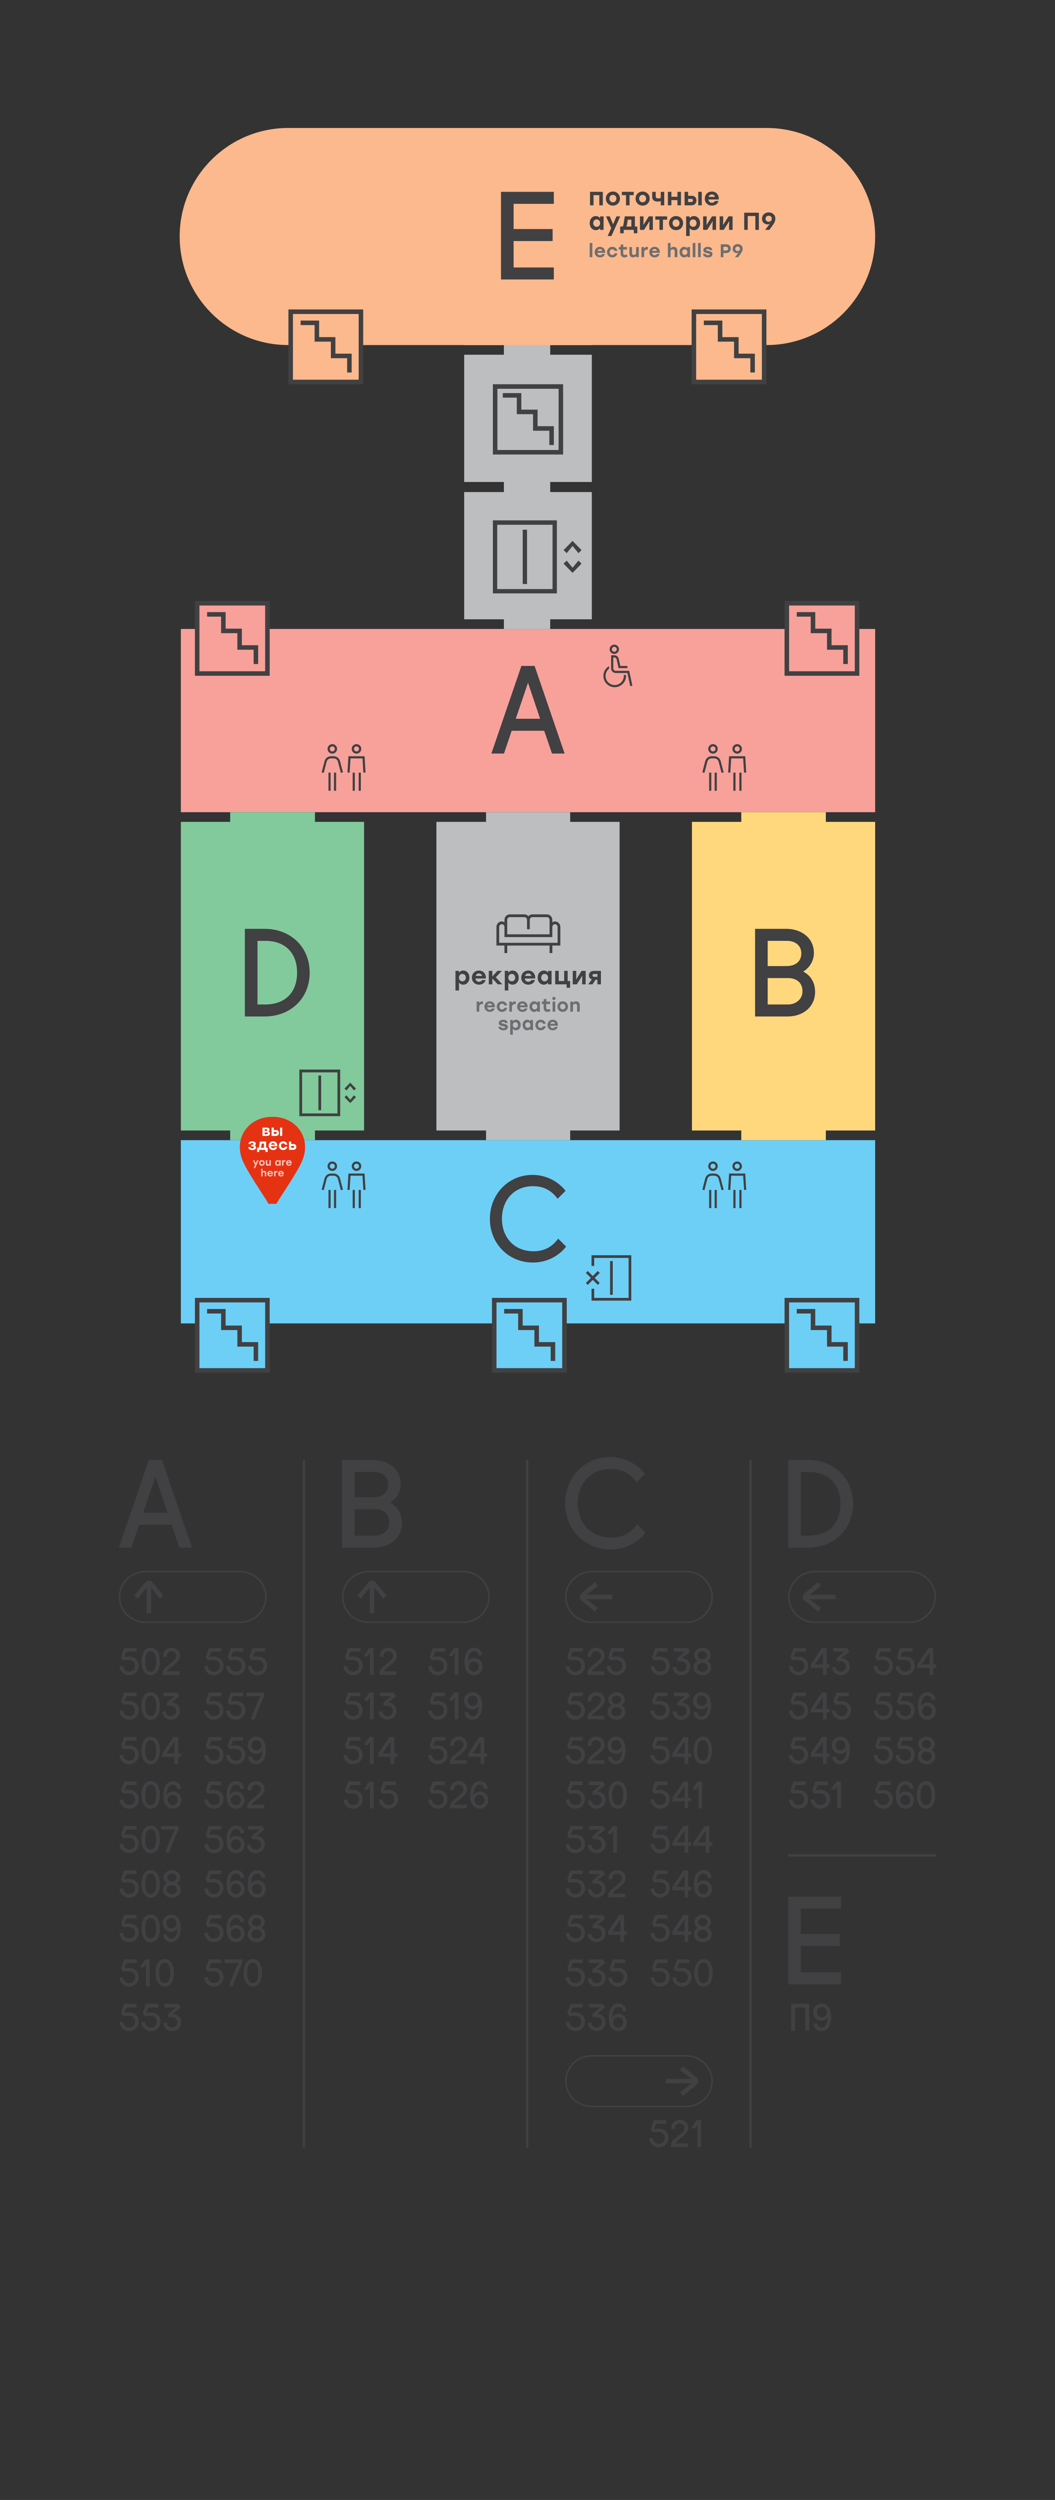 <?xml version="1.0" encoding="UTF-8"?>
<svg id="Layer_1" xmlns="http://www.w3.org/2000/svg" xmlns:xlink="http://www.w3.org/1999/xlink" version="1.1" viewBox="0 0 1376 3260">
  <rect x="0" y="0" width="1376" height="3260" fill="#333333" stroke="none"/>
  <!-- Generator: Adobe Illustrator 30.0.0, SVG Export Plug-In . SVG Version: 2.1.1 Build 123)  -->
  <defs>
    <style>
      .st0, .st1, .st2, .st3 {
        fill: none;
      }

      .st1 {
        stroke-width: 2px;
      }

      .st1, .st2, .st3 {
        stroke: #414042;
        stroke-miterlimit: 10;
      }

      .st4 {
        fill: #414042;
      }

      .st5 {
        fill: #6d6e71;
      }

      .st6 {
        fill: #bcbec0;
      }

      .st7 {
        fill: #fbb98d;
      }

      .st8 {
        clip-path: url(#clippath-11);
      }

      .st9 {
        clip-path: url(#clippath-10);
      }

      .st10 {
        clip-path: url(#clippath-1);
      }

      .st11 {
        clip-path: url(#clippath-3);
      }

      .st12 {
        clip-path: url(#clippath-4);
      }

      .st13 {
        clip-path: url(#clippath-2);
      }

      .st14 {
        clip-path: url(#clippath-7);
      }

      .st15 {
        clip-path: url(#clippath-6);
      }

      .st16 {
        clip-path: url(#clippath-9);
      }

      .st17 {
        clip-path: url(#clippath-8);
      }

      .st18 {
        clip-path: url(#clippath-5);
      }

      .st19 {
        fill: #fff;
      }

      .st20 {
        fill: #82ca9c;
      }

      .st21 {
        fill: #e53212;
      }

      .st22 {
        fill: #f7a19a;
      }

      .st23 {
        fill: #f8c6c0;
      }

      .st24 {
        fill: #6dcff6;
      }

      .st2 {
        stroke-width: 5.89px;
      }

      .st3 {
        stroke-width: 3px;
      }

      .st25 {
        fill: #ffd87d;
      }

      .st26 {
        clip-path: url(#clippath);
      }
    </style>
    <clipPath id="clippath">
      <rect class="st0" x="154.97" y="166.88" width="1066.06" height="2633.65"/>
    </clipPath>
    <clipPath id="clippath-1">
      <rect class="st0" x="154.97" y="166.88" width="1066.06" height="2633.65"/>
    </clipPath>
    <clipPath id="clippath-2">
      <rect class="st0" x="154.97" y="166.88" width="1066.06" height="2633.65"/>
    </clipPath>
    <clipPath id="clippath-3">
      <rect class="st0" x="154.97" y="166.88" width="1066.06" height="2633.65"/>
    </clipPath>
    <clipPath id="clippath-4">
      <rect class="st0" x="154.97" y="166.88" width="1066.06" height="2633.65"/>
    </clipPath>
    <clipPath id="clippath-5">
      <rect class="st0" x="154.97" y="166.88" width="1066.06" height="2633.65"/>
    </clipPath>
    <clipPath id="clippath-6">
      <rect class="st0" x="154.97" y="166.88" width="1066.06" height="2633.65"/>
    </clipPath>
    <clipPath id="clippath-7">
      <rect class="st0" x="154.97" y="166.88" width="1066.06" height="2633.65"/>
    </clipPath>
    <clipPath id="clippath-8">
      <rect class="st0" x="154.97" y="166.88" width="1066.06" height="2633.65"/>
    </clipPath>
    <clipPath id="clippath-9">
      <rect class="st0" x="154.97" y="166.88" width="1066.06" height="2633.65"/>
    </clipPath>
    <clipPath id="clippath-10">
      <rect class="st0" x="154.97" y="166.88" width="1066.06" height="2633.65"/>
    </clipPath>
    <clipPath id="clippath-11">
      <rect class="st0" x="154.97" y="166.88" width="1066.06" height="2633.65"/>
    </clipPath>
  </defs>
  <g>
    <polygon class="st6" points="717.62 641.12 717.62 629.02 717.62 628.51 771.88 628.51 771.88 462.57 717.62 462.57 717.62 449.96 771.88 449.96 771.88 435.97 605.43 435.97 605.43 449.96 657.21 449.96 657.21 462.57 605.43 462.57 605.43 628.51 657.21 628.51 657.21 629.02 657.21 641.12 657.21 641.63 605.43 641.63 605.43 807.57 657.21 807.57 657.21 820.18 717.62 820.18 717.62 807.57 771.88 807.57 771.88 641.63 717.62 641.63 717.62 641.12"/>
    <g class="st26">
      <path class="st4" d="M322.49,2572.58c0-7.92,2.16-13.39,7.2-13.39s7.2,5.47,7.2,13.39-2.16,13.39-7.2,13.39-7.2-5.47-7.2-13.39M341.69,2572.58c0-10.32-4.32-18-12-18s-12,7.68-12,18,4.27,18,12,18,12-7.68,12-18M316.04,2555.06h-23.04v4.75h17.9c-1.97,4.27-7.3,15.94-11.9,29.33v.96h4.8c5.76-17.76,12.24-30.29,12.24-30.29v-4.75ZM278.96,2566.1c-2.11-.05-4.99.24-6.1.38l2.64-6.67h13.06v-4.75h-16.08l-4.08,11.28,2.16,4.56c3.46-.19,5.52-.34,8.4-.24,4.56.14,7.68,2.88,7.68,7.68s-3.31,7.49-7.68,7.49-7.68-3.17-7.68-7.25h-4.8c0,6.48,5.52,12,12.48,12s12.48-5.28,12.48-12.24c0-7.44-5.04-12.1-12.48-12.24"/>
      <path class="st4" d="M328.59,2506.42c0-3.12,2.64-5.28,6-5.28s6,2.16,6,5.28c0,2.64-2.16,5.38-6,5.38s-6-2.74-6-5.38M327.87,2522.26c0-3.6,3.12-6,6.72-6,3.84,0,6.72,2.4,6.72,6,0,3.36-2.88,5.76-6.72,5.76s-6.72-2.4-6.72-5.76M323.79,2506.18c0,3.26,1.73,5.95,4.32,7.63-3.07,1.68-5.04,4.61-5.04,8.69,0,5.52,4.8,10.08,11.52,10.08s11.52-4.56,11.52-10.08c0-4.08-1.97-7.01-5.09-8.69,2.64-1.68,4.37-4.37,4.37-7.63,0-5.28-5.04-9.6-10.8-9.6s-10.8,4.32-10.8,9.6M295.46,2514.58c-.05,4.85.58,9.41,2.69,12.72,2.02,3.17,5.47,5.28,9.7,5.28,6.96,0,11.14-5.52,11.14-11.28s-4.08-11.28-11.04-11.28c-3.6,0-6.29,2.11-7.92,4.27-.1-4.8,1.44-13.15,7.82-13.15,3.12,0,5.62,1.92,5.62,5.52h4.8c.05-6-4.46-10.08-10.22-10.08-8.98,0-12.48,8.88-12.58,18M307.7,2527.97c-3.84,0-6.58-3.07-6.58-6.67,0-3.89,2.54-6.72,6.38-6.72,4.03,0,6.67,2.88,6.67,6.72s-2.64,6.67-6.48,6.67M278.96,2508.1c-2.11-.05-4.99.24-6.1.38l2.64-6.67h13.06v-4.75h-16.08l-4.08,11.28,2.16,4.56c3.46-.19,5.52-.34,8.4-.24,4.56.14,7.68,2.88,7.68,7.68s-3.31,7.49-7.68,7.49-7.68-3.17-7.68-7.25h-4.8c0,6.48,5.52,12,12.48,12s12.48-5.28,12.48-12.24c0-7.44-5.04-12.1-12.48-12.24"/>
      <path class="st4" d="M323.08,2456.58c-.05,4.85.58,9.41,2.69,12.72,2.02,3.17,5.47,5.28,9.7,5.28,6.96,0,11.14-5.52,11.14-11.28s-4.08-11.28-11.04-11.28c-3.6,0-6.29,2.11-7.92,4.27-.1-4.8,1.44-13.15,7.82-13.15,3.12,0,5.62,1.92,5.62,5.52h4.8c.05-6-4.46-10.08-10.22-10.08-8.98,0-12.48,8.88-12.58,18M335.32,2469.97c-3.84,0-6.58-3.07-6.58-6.67,0-3.89,2.54-6.72,6.38-6.72,4.03,0,6.67,2.88,6.67,6.72s-2.64,6.67-6.48,6.67M295.46,2456.58c-.05,4.85.58,9.41,2.69,12.72,2.02,3.17,5.47,5.28,9.7,5.28,6.96,0,11.14-5.52,11.14-11.28s-4.08-11.28-11.04-11.28c-3.6,0-6.29,2.11-7.92,4.27-.1-4.8,1.44-13.15,7.82-13.15,3.12,0,5.62,1.92,5.62,5.52h4.8c.05-6-4.46-10.08-10.22-10.08-8.98,0-12.48,8.88-12.58,18M307.7,2469.97c-3.84,0-6.58-3.07-6.58-6.67,0-3.89,2.54-6.72,6.38-6.72,4.03,0,6.67,2.88,6.67,6.72s-2.64,6.67-6.48,6.67M278.96,2450.1c-2.11-.05-4.99.24-6.1.38l2.64-6.67h13.06v-4.75h-16.08l-4.08,11.28,2.16,4.56c3.46-.19,5.52-.34,8.4-.24,4.56.14,7.68,2.88,7.68,7.68s-3.31,7.49-7.68,7.49-7.68-3.17-7.68-7.25h-4.8c0,6.48,5.52,12,12.48,12s12.48-5.28,12.48-12.24c0-7.44-5.04-12.1-12.48-12.24"/>
      <path class="st4" d="M341.97,2381.06h-18.24v4.75h14.64l-9.89,8.21v4.32h4.85c4.08,0,7.2,2.64,7.2,6.96,0,3.6-2.88,6.72-6.72,6.72s-6.72-2.64-6.72-6.24h-4.8c0,5.76,4.8,10.8,11.52,10.8s11.52-5.76,11.52-11.28c0-6.24-4.46-10.85-10.75-11.18l10.27-8.3-2.88-4.75ZM295.46,2398.58c-.05,4.85.58,9.41,2.69,12.72,2.02,3.17,5.47,5.28,9.7,5.28,6.96,0,11.14-5.52,11.14-11.28s-4.08-11.28-11.04-11.28c-3.6,0-6.29,2.11-7.92,4.27-.1-4.8,1.44-13.15,7.82-13.15,3.12,0,5.62,1.92,5.62,5.52h4.8c.05-6-4.46-10.08-10.22-10.08-8.98,0-12.48,8.88-12.58,18M307.7,2411.97c-3.84,0-6.58-3.07-6.58-6.67,0-3.89,2.54-6.72,6.38-6.72,4.03,0,6.67,2.88,6.67,6.72s-2.64,6.67-6.48,6.67M278.96,2392.1c-2.11-.05-4.99.24-6.1.38l2.64-6.67h13.06v-4.75h-16.08l-4.08,11.28,2.16,4.56c3.46-.19,5.52-.34,8.4-.24,4.56.14,7.68,2.88,7.68,7.68s-3.31,7.49-7.68,7.49-7.68-3.17-7.68-7.25h-4.8c0,6.48,5.52,12,12.48,12s12.48-5.28,12.48-12.24c0-7.44-5.04-12.1-12.48-12.24"/>
      <path class="st4" d="M322.99,2334.58h4.75v-1.44c0-3.84,3.17-5.9,6.29-5.9s6.24,2.06,6.24,5.9c0,3.12-1.73,4.61-3.36,6.24-5.76,5.76-14.4,9.84-14.4,16.32v2.4h22.08v-4.75h-16.08c0-2.69,6-5.33,11.76-11.09,2.02-2.02,4.8-4.8,4.8-9.12,0-6.72-5.28-10.56-11.04-10.56s-11.04,4.32-11.04,10.56v1.44ZM295.46,2340.58c-.05,4.85.58,9.41,2.69,12.72,2.02,3.17,5.47,5.28,9.7,5.28,6.96,0,11.14-5.52,11.14-11.28s-4.08-11.28-11.04-11.28c-3.6,0-6.29,2.11-7.92,4.27-.1-4.8,1.44-13.15,7.82-13.15,3.12,0,5.62,1.92,5.62,5.52h4.8c.05-6-4.46-10.08-10.22-10.08-8.98,0-12.48,8.88-12.58,18M307.7,2353.97c-3.84,0-6.58-3.07-6.58-6.67,0-3.89,2.54-6.72,6.38-6.72,4.03,0,6.67,2.88,6.67,6.72s-2.64,6.67-6.48,6.67M278.96,2334.1c-2.11-.05-4.99.24-6.1.38l2.64-6.67h13.06v-4.75h-16.08l-4.08,11.28,2.16,4.56c3.46-.19,5.52-.34,8.4-.24,4.56.14,7.68,2.88,7.68,7.68s-3.31,7.49-7.68,7.49-7.68-3.17-7.68-7.25h-4.8c0,6.48,5.52,12,12.48,12s12.48-5.28,12.48-12.24c0-7.44-5.04-12.1-12.48-12.24"/>
      <path class="st4" d="M346.69,2282.58c.05-4.18-.53-8.11-1.97-11.23-1.87-4.03-5.71-6.77-10.27-6.77-6.96,0-11.28,5.52-11.28,11.28s4.08,11.28,11.04,11.28c4.08,0,6.34-1.92,7.92-4.27.1,4.8-1.44,13.15-7.82,13.15-3.12,0-5.62-1.92-5.62-5.52h-4.8c-.05,6,4.46,10.08,10.22,10.08,8.98,0,12.48-8.88,12.58-18M334.45,2269.19c3.84,0,6.58,3.07,6.58,6.67,0,3.89-2.5,6.67-6.34,6.67s-6.72-2.83-6.72-6.67,2.64-6.67,6.48-6.67M307.46,2276.1c-2.11-.05-4.99.24-6.1.38l2.64-6.67h13.06v-4.75h-16.08l-4.08,11.28,2.16,4.56c3.46-.19,5.52-.34,8.4-.24,4.56.14,7.68,2.88,7.68,7.68s-3.31,7.49-7.68,7.49-7.68-3.17-7.68-7.25h-4.8c0,6.48,5.52,12,12.48,12s12.48-5.28,12.48-12.24c0-7.44-5.04-12.1-12.48-12.24M278.96,2276.1c-2.11-.05-4.99.24-6.1.38l2.64-6.67h13.06v-4.75h-16.08l-4.08,11.28,2.16,4.56c3.46-.19,5.52-.34,8.4-.24,4.56.14,7.68,2.88,7.68,7.68s-3.31,7.49-7.68,7.49-7.68-3.17-7.68-7.25h-4.8c0,6.48,5.52,12,12.48,12s12.48-5.28,12.48-12.24c0-7.44-5.04-12.1-12.48-12.24"/>
      <path class="st4" d="M344.54,2207.06h-23.04v4.75h17.9c-1.97,4.27-7.3,15.94-11.9,29.33v.96h4.8c5.76-17.76,12.24-30.29,12.24-30.29v-4.75ZM307.46,2218.1c-2.11-.05-4.99.24-6.1.38l2.64-6.67h13.06v-4.75h-16.08l-4.08,11.28,2.16,4.56c3.46-.19,5.52-.34,8.4-.24,4.56.14,7.68,2.88,7.68,7.68s-3.31,7.49-7.68,7.49-7.68-3.17-7.68-7.25h-4.8c0,6.48,5.52,12,12.48,12s12.48-5.28,12.48-12.24c0-7.44-5.04-12.1-12.48-12.24M278.96,2218.1c-2.11-.05-4.99.24-6.1.38l2.64-6.67h13.06v-4.75h-16.08l-4.08,11.28,2.16,4.56c3.46-.19,5.52-.34,8.4-.24,4.56.14,7.68,2.88,7.68,7.68s-3.31,7.49-7.68,7.49-7.68-3.17-7.68-7.25h-4.8c0,6.48,5.52,12,12.48,12s12.48-5.28,12.48-12.24c0-7.44-5.04-12.1-12.48-12.24"/>
      <path class="st4" d="M335.96,2160.1c-2.11-.05-4.99.24-6.1.38l2.64-6.67h13.06v-4.75h-16.08l-4.08,11.28,2.16,4.56c3.46-.19,5.52-.34,8.4-.24,4.56.14,7.68,2.88,7.68,7.68s-3.31,7.49-7.68,7.49-7.68-3.17-7.68-7.25h-4.8c0,6.48,5.52,12,12.48,12s12.48-5.28,12.48-12.24c0-7.44-5.04-12.1-12.48-12.24M307.46,2160.1c-2.11-.05-4.99.24-6.1.38l2.64-6.67h13.06v-4.75h-16.08l-4.08,11.28,2.16,4.56c3.46-.19,5.52-.34,8.4-.24,4.56.14,7.68,2.88,7.68,7.68s-3.31,7.49-7.68,7.49-7.68-3.17-7.68-7.25h-4.8c0,6.48,5.52,12,12.48,12s12.48-5.28,12.48-12.24c0-7.44-5.04-12.1-12.48-12.24M278.96,2160.1c-2.11-.05-4.99.24-6.1.38l2.64-6.67h13.06v-4.75h-16.08l-4.08,11.28,2.16,4.56c3.46-.19,5.52-.34,8.4-.24,4.56.14,7.68,2.88,7.68,7.68s-3.31,7.49-7.68,7.49-7.68-3.17-7.68-7.25h-4.8c0,6.48,5.52,12,12.48,12s12.48-5.28,12.48-12.24c0-7.44-5.04-12.1-12.48-12.24"/>
      <path class="st4" d="M232.83,2613.06h-18.24v4.75h14.64l-9.89,8.21v4.32h4.85c4.08,0,7.2,2.64,7.2,6.96,0,3.6-2.88,6.72-6.72,6.72s-6.72-2.64-6.72-6.24h-4.8c0,5.76,4.8,10.8,11.52,10.8s11.52-5.76,11.52-11.28c0-6.24-4.46-10.85-10.75-11.18l10.27-8.3-2.88-4.75ZM196.91,2624.1c-2.11-.05-4.99.24-6.1.38l2.64-6.67h13.06v-4.75h-16.08l-4.08,11.28,2.16,4.56c3.46-.19,5.52-.34,8.4-.24,4.56.14,7.68,2.88,7.68,7.68s-3.31,7.49-7.68,7.49-7.68-3.17-7.68-7.25h-4.8c0,6.48,5.52,12,12.48,12s12.48-5.28,12.48-12.24c0-7.44-5.04-12.1-12.48-12.24M168.41,2624.1c-2.11-.05-4.99.24-6.1.38l2.64-6.67h13.06v-4.75h-16.08l-4.08,11.28,2.16,4.56c3.46-.19,5.52-.34,8.4-.24,4.56.14,7.68,2.88,7.68,7.68s-3.31,7.49-7.68,7.49-7.68-3.17-7.68-7.25h-4.8c0,6.48,5.52,12,12.48,12s12.48-5.28,12.48-12.24c0-7.44-5.04-12.1-12.48-12.24"/>
      <path class="st4" d="M207.63,2572.58c0-7.92,2.16-13.39,7.2-13.39s7.2,5.47,7.2,13.39-2.16,13.39-7.2,13.39-7.2-5.47-7.2-13.39M226.83,2572.58c0-10.32-4.32-18-12-18s-12,7.68-12,18,4.27,18,12,18,12-7.68,12-18M182.75,2564.66v.96h4.85l2.83-4.32v28.8h4.8v-35.04h-5.76l-6.72,9.6ZM168.41,2566.1c-2.11-.05-4.99.24-6.1.38l2.64-6.67h13.06v-4.75h-16.08l-4.08,11.28,2.16,4.56c3.46-.19,5.52-.34,8.4-.24,4.56.14,7.68,2.88,7.68,7.68s-3.31,7.49-7.68,7.49-7.68-3.17-7.68-7.25h-4.8c0,6.48,5.52,12,12.48,12s12.48-5.28,12.48-12.24c0-7.44-5.04-12.1-12.48-12.24"/>
      <path class="st4" d="M235.81,2514.58c.05-4.18-.53-8.11-1.97-11.23-1.87-4.03-5.71-6.77-10.27-6.77-6.96,0-11.28,5.52-11.28,11.28s4.08,11.28,11.04,11.28c4.08,0,6.34-1.92,7.92-4.27.1,4.8-1.44,13.15-7.82,13.15-3.12,0-5.62-1.92-5.62-5.52h-4.8c-.05,6,4.46,10.08,10.22,10.08,8.98,0,12.48-8.88,12.58-18M223.57,2501.19c3.84,0,6.58,3.07,6.58,6.67,0,3.89-2.5,6.67-6.34,6.67s-6.72-2.83-6.72-6.67,2.64-6.67,6.48-6.67M189.34,2514.58c0-7.92,2.16-13.39,7.2-13.39s7.2,5.47,7.2,13.39-2.16,13.39-7.2,13.39-7.2-5.47-7.2-13.39M208.54,2514.58c0-10.32-4.32-18-12-18s-12,7.68-12,18,4.27,18,12,18,12-7.68,12-18M168.41,2508.1c-2.11-.05-4.99.24-6.1.38l2.64-6.67h13.06v-4.75h-16.08l-4.08,11.28,2.16,4.56c3.46-.19,5.52-.34,8.4-.24,4.56.14,7.68,2.88,7.68,7.68s-3.31,7.49-7.68,7.49-7.68-3.17-7.68-7.25h-4.8c0,6.48,5.52,12,12.48,12s12.48-5.28,12.48-12.24c0-7.44-5.04-12.1-12.48-12.24"/>
      <path class="st4" d="M218.15,2448.42c0-3.12,2.64-5.28,6-5.28s6,2.16,6,5.28c0,2.64-2.16,5.38-6,5.38s-6-2.74-6-5.38M217.43,2464.26c0-3.6,3.12-6,6.72-6,3.84,0,6.72,2.4,6.72,6,0,3.36-2.88,5.76-6.72,5.76s-6.72-2.4-6.72-5.76M213.35,2448.18c0,3.26,1.73,5.95,4.32,7.63-3.07,1.68-5.04,4.61-5.04,8.69,0,5.52,4.8,10.08,11.52,10.08s11.52-4.56,11.52-10.08c0-4.08-1.97-7.01-5.09-8.69,2.64-1.68,4.37-4.37,4.37-7.63,0-5.28-5.04-9.6-10.8-9.6s-10.8,4.32-10.8,9.6M189.34,2456.58c0-7.92,2.16-13.39,7.2-13.39s7.2,5.47,7.2,13.39-2.16,13.39-7.2,13.39-7.2-5.47-7.2-13.39M208.54,2456.58c0-10.32-4.32-18-12-18s-12,7.68-12,18,4.27,18,12,18,12-7.68,12-18M168.41,2450.1c-2.11-.05-4.99.24-6.1.38l2.64-6.67h13.06v-4.75h-16.08l-4.08,11.28,2.16,4.56c3.46-.19,5.52-.34,8.4-.24,4.56.14,7.68,2.88,7.68,7.68s-3.31,7.49-7.68,7.49-7.68-3.17-7.68-7.25h-4.8c0,6.48,5.52,12,12.48,12s12.48-5.28,12.48-12.24c0-7.44-5.04-12.1-12.48-12.24"/>
      <path class="st4" d="M232.94,2381.06h-23.04v4.75h17.9c-1.97,4.27-7.3,15.94-11.9,29.33v.96h4.8c5.76-17.76,12.24-30.29,12.24-30.29v-4.75ZM189.34,2398.58c0-7.92,2.16-13.39,7.2-13.39s7.2,5.47,7.2,13.39-2.16,13.39-7.2,13.39-7.2-5.47-7.2-13.39M208.54,2398.58c0-10.32-4.32-18-12-18s-12,7.68-12,18,4.27,18,12,18,12-7.68,12-18M168.41,2392.1c-2.11-.05-4.99.24-6.1.38l2.64-6.67h13.06v-4.75h-16.08l-4.08,11.28,2.16,4.56c3.46-.19,5.52-.34,8.4-.24,4.56.14,7.68,2.88,7.68,7.68s-3.31,7.49-7.68,7.49-7.68-3.17-7.68-7.25h-4.8c0,6.48,5.52,12,12.48,12s12.48-5.28,12.48-12.24c0-7.44-5.04-12.1-12.48-12.24"/>
      <path class="st4" d="M213.01,2340.58c-.05,4.85.58,9.41,2.69,12.72,2.02,3.17,5.47,5.28,9.7,5.28,6.96,0,11.14-5.52,11.14-11.28s-4.08-11.28-11.04-11.28c-3.6,0-6.29,2.11-7.92,4.27-.1-4.8,1.44-13.15,7.82-13.15,3.12,0,5.62,1.92,5.62,5.52h4.8c.05-6-4.46-10.08-10.22-10.08-8.98,0-12.48,8.88-12.58,18M225.25,2353.97c-3.84,0-6.58-3.07-6.58-6.67,0-3.89,2.54-6.72,6.38-6.72,4.03,0,6.67,2.88,6.67,6.72s-2.64,6.67-6.48,6.67M189.34,2340.58c0-7.92,2.16-13.39,7.2-13.39s7.2,5.47,7.2,13.39-2.16,13.39-7.2,13.39-7.2-5.47-7.2-13.39M208.54,2340.58c0-10.32-4.32-18-12-18s-12,7.68-12,18,4.27,18,12,18,12-7.68,12-18M168.41,2334.1c-2.11-.05-4.99.24-6.1.38l2.64-6.67h13.06v-4.75h-16.08l-4.08,11.28,2.16,4.56c3.46-.19,5.52-.34,8.4-.24,4.56.14,7.68,2.88,7.68,7.68s-3.31,7.49-7.68,7.49-7.68-3.17-7.68-7.25h-4.8c0,6.48,5.52,12,12.48,12s12.48-5.28,12.48-12.24c0-7.44-5.04-12.1-12.48-12.24"/>
      <path class="st4" d="M217.04,2286.42c3.84-5.47,7.68-11.18,10.46-15.31v15.31h-10.46ZM211.67,2290.98h15.84v9.12h4.8v-9.12h3.84v-4.56h-3.84v-21.36h-6.24s-6,9.12-14.4,21.36v4.56ZM189.34,2282.58c0-7.92,2.16-13.39,7.2-13.39s7.2,5.47,7.2,13.39-2.16,13.39-7.2,13.39-7.2-5.47-7.2-13.39M208.54,2282.58c0-10.32-4.32-18-12-18s-12,7.68-12,18,4.27,18,12,18,12-7.68,12-18M168.41,2276.1c-2.11-.05-4.99.24-6.1.38l2.64-6.67h13.06v-4.75h-16.08l-4.08,11.28,2.16,4.56c3.46-.19,5.52-.34,8.4-.24,4.56.14,7.68,2.88,7.68,7.68s-3.31,7.49-7.68,7.49-7.68-3.17-7.68-7.25h-4.8c0,6.48,5.52,12,12.48,12s12.48-5.28,12.48-12.24c0-7.44-5.04-12.1-12.48-12.24"/>
      <path class="st4" d="M231.3,2207.06h-18.24v4.75h14.64l-9.89,8.21v4.32h4.85c4.08,0,7.2,2.64,7.2,6.96,0,3.6-2.88,6.72-6.72,6.72s-6.72-2.64-6.72-6.24h-4.8c0,5.76,4.8,10.8,11.52,10.8s11.52-5.76,11.52-11.28c0-6.24-4.46-10.85-10.75-11.18l10.27-8.3-2.88-4.75ZM189.34,2224.58c0-7.92,2.16-13.39,7.2-13.39s7.2,5.47,7.2,13.39-2.16,13.39-7.2,13.39-7.2-5.47-7.2-13.39M208.54,2224.58c0-10.32-4.32-18-12-18s-12,7.68-12,18,4.27,18,12,18,12-7.68,12-18M168.41,2218.1c-2.11-.05-4.99.24-6.1.38l2.64-6.67h13.06v-4.75h-16.08l-4.08,11.28,2.16,4.56c3.46-.19,5.52-.34,8.4-.24,4.56.14,7.68,2.88,7.68,7.68s-3.31,7.49-7.68,7.49-7.68-3.17-7.68-7.25h-4.8c0,6.48,5.52,12,12.48,12s12.48-5.28,12.48-12.24c0-7.44-5.04-12.1-12.48-12.24"/>
      <path class="st4" d="M212.68,2160.58h4.75v-1.44c0-3.84,3.17-5.9,6.29-5.9s6.24,2.06,6.24,5.9c0,3.12-1.73,4.61-3.36,6.24-5.76,5.76-14.4,9.84-14.4,16.32v2.4h22.08v-4.75h-16.08c0-2.69,6-5.33,11.76-11.09,2.02-2.02,4.8-4.8,4.8-9.12,0-6.72-5.28-10.56-11.04-10.56s-11.04,4.32-11.04,10.56v1.44ZM189.34,2166.58c0-7.92,2.16-13.39,7.2-13.39s7.2,5.47,7.2,13.39-2.16,13.39-7.2,13.39-7.2-5.47-7.2-13.39M208.54,2166.58c0-10.32-4.32-18-12-18s-12,7.68-12,18,4.27,18,12,18,12-7.68,12-18M168.41,2160.1c-2.11-.05-4.99.24-6.1.38l2.64-6.67h13.06v-4.75h-16.08l-4.08,11.28,2.16,4.56c3.46-.19,5.52-.34,8.4-.24,4.56.14,7.68,2.88,7.68,7.68s-3.31,7.49-7.68,7.49-7.68-3.17-7.68-7.25h-4.8c0,6.48,5.52,12,12.48,12s12.48-5.28,12.48-12.24c0-7.44-5.04-12.1-12.48-12.24"/>
      <path class="st4" d="M613.32,2340.58c-.05,4.85.58,9.41,2.69,12.72,2.02,3.17,5.47,5.28,9.7,5.28,6.96,0,11.14-5.52,11.14-11.28s-4.08-11.28-11.04-11.28c-3.6,0-6.29,2.11-7.92,4.27-.1-4.8,1.44-13.15,7.82-13.15,3.12,0,5.62,1.92,5.62,5.52h4.8c.05-6-4.46-10.08-10.22-10.08-8.98,0-12.48,8.88-12.58,18M625.56,2353.97c-3.84,0-6.58-3.07-6.58-6.67,0-3.89,2.54-6.72,6.38-6.72,4.03,0,6.67,2.88,6.67,6.72s-2.64,6.67-6.48,6.67M587.23,2334.58h4.75v-1.44c0-3.84,3.17-5.9,6.29-5.9s6.24,2.06,6.24,5.9c0,3.12-1.73,4.61-3.36,6.24-5.76,5.76-14.4,9.84-14.4,16.32v2.4h22.08v-4.75h-16.08c0-2.69,6-5.33,11.76-11.09,2.02-2.02,4.8-4.8,4.8-9.12,0-6.72-5.28-10.56-11.04-10.56s-11.04,4.32-11.04,10.56v1.44ZM571.08,2334.1c-2.11-.05-4.99.24-6.1.38l2.64-6.67h13.06v-4.75h-16.08l-4.08,11.28,2.16,4.56c3.46-.19,5.52-.34,8.4-.24,4.56.14,7.68,2.88,7.68,7.68s-3.31,7.49-7.68,7.49-7.68-3.17-7.68-7.25h-4.8c0,6.48,5.52,12,12.48,12s12.48-5.28,12.48-12.24c0-7.44-5.04-12.1-12.48-12.24"/>
      <path class="st4" d="M616.29,2286.42c3.84-5.47,7.68-11.18,10.46-15.31v15.31h-10.46ZM610.91,2290.98h15.84v9.12h4.8v-9.12h3.84v-4.56h-3.84v-21.36h-6.24s-6,9.12-14.4,21.36v4.56ZM587.23,2276.58h4.75v-1.44c0-3.84,3.17-5.9,6.29-5.9s6.24,2.06,6.24,5.9c0,3.12-1.73,4.61-3.36,6.24-5.76,5.76-14.4,9.84-14.4,16.32v2.4h22.08v-4.75h-16.08c0-2.69,6-5.33,11.76-11.09,2.02-2.02,4.8-4.8,4.8-9.12,0-6.72-5.28-10.56-11.04-10.56s-11.04,4.32-11.04,10.56v1.44ZM571.08,2276.1c-2.11-.05-4.99.24-6.1.38l2.64-6.67h13.06v-4.75h-16.08l-4.08,11.28,2.16,4.56c3.46-.19,5.52-.34,8.4-.24,4.56.14,7.68,2.88,7.68,7.68s-3.31,7.49-7.68,7.49-7.68-3.17-7.68-7.25h-4.8c0,6.48,5.52,12,12.48,12s12.48-5.28,12.48-12.24c0-7.44-5.04-12.1-12.48-12.24"/>
      <path class="st4" d="M628.83,2224.58c.05-4.18-.53-8.11-1.97-11.23-1.87-4.03-5.71-6.77-10.27-6.77-6.96,0-11.28,5.52-11.28,11.28s4.08,11.28,11.04,11.28c4.08,0,6.34-1.92,7.92-4.27.1,4.8-1.44,13.15-7.82,13.15-3.12,0-5.62-1.92-5.62-5.52h-4.8c-.05,6,4.46,10.08,10.22,10.08,8.98,0,12.48-8.88,12.58-18M616.59,2211.19c3.84,0,6.58,3.07,6.58,6.67,0,3.89-2.5,6.67-6.34,6.67s-6.72-2.83-6.72-6.67,2.64-6.67,6.48-6.67M585.43,2216.66v.96h4.85l2.83-4.32v28.8h4.8v-35.04h-5.76l-6.72,9.6ZM571.08,2218.1c-2.11-.05-4.99.24-6.1.38l2.64-6.67h13.06v-4.75h-16.08l-4.08,11.28,2.16,4.56c3.46-.19,5.52-.34,8.4-.24,4.56.14,7.68,2.88,7.68,7.68s-3.31,7.49-7.68,7.49-7.68-3.17-7.68-7.25h-4.8c0,6.48,5.52,12,12.48,12s12.48-5.28,12.48-12.24c0-7.44-5.04-12.1-12.48-12.24"/>
      <path class="st4" d="M605.86,2166.58c-.05,4.85.58,9.41,2.69,12.72,2.02,3.17,5.47,5.28,9.7,5.28,6.96,0,11.14-5.52,11.14-11.28s-4.08-11.28-11.04-11.28c-3.6,0-6.29,2.11-7.92,4.27-.1-4.8,1.44-13.15,7.82-13.15,3.12,0,5.62,1.92,5.62,5.52h4.8c.05-6-4.46-10.08-10.22-10.08-8.98,0-12.48,8.88-12.58,18M618.1,2179.97c-3.84,0-6.58-3.07-6.58-6.67,0-3.89,2.54-6.72,6.38-6.72,4.03,0,6.67,2.88,6.67,6.72s-2.64,6.67-6.48,6.67M585.43,2158.66v.96h4.85l2.83-4.32v28.8h4.8v-35.04h-5.76l-6.72,9.6ZM571.08,2160.1c-2.11-.05-4.99.24-6.1.38l2.64-6.67h13.06v-4.75h-16.08l-4.08,11.28,2.16,4.56c3.46-.19,5.52-.34,8.4-.24,4.56.14,7.68,2.88,7.68,7.68s-3.31,7.49-7.68,7.49-7.68-3.17-7.68-7.25h-4.8c0,6.48,5.52,12,12.48,12s12.48-5.28,12.48-12.24c0-7.44-5.04-12.1-12.48-12.24"/>
      <path class="st4" d="M506.74,2334.1c-2.11-.05-4.99.24-6.1.38l2.64-6.67h13.06v-4.75h-16.08l-4.08,11.28,2.16,4.56c3.46-.19,5.52-.34,8.4-.24,4.56.14,7.68,2.88,7.68,7.68s-3.31,7.49-7.68,7.49-7.68-3.17-7.68-7.25h-4.8c0,6.48,5.52,12,12.48,12s12.48-5.28,12.48-12.24c0-7.44-5.04-12.1-12.48-12.24M474.88,2332.66v.96h4.85l2.83-4.32v28.8h4.8v-35.04h-5.76l-6.72,9.6ZM460.53,2334.1c-2.11-.05-4.99.24-6.1.38l2.64-6.67h13.06v-4.75h-16.08l-4.08,11.28,2.16,4.56c3.46-.19,5.52-.34,8.4-.24,4.56.14,7.68,2.88,7.68,7.68s-3.31,7.49-7.68,7.49-7.68-3.17-7.68-7.25h-4.8c0,6.48,5.52,12,12.48,12s12.48-5.28,12.48-12.24c0-7.44-5.04-12.1-12.48-12.24"/>
      <path class="st4" d="M498.87,2286.42c3.84-5.47,7.68-11.18,10.46-15.31v15.31h-10.46ZM493.49,2290.98h15.84v9.12h4.8v-9.12h3.84v-4.56h-3.84v-21.36h-6.24s-6,9.12-14.4,21.36v4.56ZM474.88,2274.66v.96h4.85l2.83-4.32v28.8h4.8v-35.04h-5.76l-6.72,9.6ZM460.53,2276.1c-2.11-.05-4.99.24-6.1.38l2.64-6.67h13.06v-4.75h-16.08l-4.08,11.28,2.16,4.56c3.46-.19,5.52-.34,8.4-.24,4.56.14,7.68,2.88,7.68,7.68s-3.31,7.49-7.68,7.49-7.68-3.17-7.68-7.25h-4.8c0,6.48,5.52,12,12.48,12s12.48-5.28,12.48-12.24c0-7.44-5.04-12.1-12.48-12.24"/>
      <path class="st4" d="M513.67,2207.06h-18.24v4.75h14.64l-9.89,8.21v4.32h4.85c4.08,0,7.2,2.64,7.2,6.96,0,3.6-2.88,6.72-6.72,6.72s-6.72-2.64-6.72-6.24h-4.8c0,5.76,4.8,10.8,11.52,10.8s11.52-5.76,11.52-11.28c0-6.24-4.46-10.85-10.75-11.18l10.27-8.3-2.88-4.75ZM474.88,2216.66v.96h4.85l2.83-4.32v28.8h4.8v-35.04h-5.76l-6.72,9.6ZM460.53,2218.1c-2.11-.05-4.99.24-6.1.38l2.64-6.67h13.06v-4.75h-16.08l-4.08,11.28,2.16,4.56c3.46-.19,5.52-.34,8.4-.24,4.56.14,7.68,2.88,7.68,7.68s-3.31,7.49-7.68,7.49-7.68-3.17-7.68-7.25h-4.8c0,6.48,5.52,12,12.48,12s12.48-5.28,12.48-12.24c0-7.44-5.04-12.1-12.48-12.24"/>
      <path class="st4" d="M495.4,2160.58h4.75v-1.44c0-3.84,3.17-5.9,6.29-5.9s6.24,2.06,6.24,5.9c0,3.12-1.73,4.61-3.36,6.24-5.76,5.76-14.4,9.84-14.4,16.32v2.4h22.08v-4.75h-16.08c0-2.69,6-5.33,11.76-11.09,2.02-2.02,4.8-4.8,4.8-9.12,0-6.72-5.28-10.56-11.04-10.56s-11.04,4.32-11.04,10.56v1.44ZM474.88,2158.66v.96h4.85l2.83-4.32v28.8h4.8v-35.04h-5.76l-6.72,9.6ZM460.53,2160.1c-2.11-.05-4.99.24-6.1.38l2.64-6.67h13.06v-4.75h-16.08l-4.08,11.28,2.16,4.56c3.46-.19,5.52-.34,8.4-.24,4.56.14,7.68,2.88,7.68,7.68s-3.31,7.49-7.68,7.49-7.68-3.17-7.68-7.25h-4.8c0,6.48,5.52,12,12.48,12s12.48-5.28,12.48-12.24c0-7.44-5.04-12.1-12.48-12.24"/>
      <path class="st4" d="M910.44,2572.58c0-7.92,2.16-13.39,7.2-13.39s7.2,5.47,7.2,13.39-2.16,13.39-7.2,13.39-7.2-5.47-7.2-13.39M929.64,2572.58c0-10.32-4.32-18-12-18s-12,7.68-12,18,4.27,18,12,18,12-7.68,12-18M889.51,2566.1c-2.11-.05-4.99.24-6.1.38l2.64-6.67h13.06v-4.75h-16.08l-4.08,11.28,2.16,4.56c3.46-.19,5.52-.34,8.4-.24,4.56.14,7.68,2.88,7.68,7.68s-3.31,7.49-7.68,7.49-7.68-3.17-7.68-7.25h-4.8c0,6.48,5.52,12,12.48,12s12.48-5.28,12.48-12.24c0-7.44-5.04-12.1-12.48-12.24M861.01,2566.1c-2.11-.05-4.99.24-6.1.38l2.64-6.67h13.06v-4.75h-16.08l-4.08,11.28,2.16,4.56c3.46-.19,5.52-.34,8.4-.24,4.56.14,7.68,2.88,7.68,7.68s-3.31,7.49-7.68,7.49-7.68-3.17-7.68-7.25h-4.8c0,6.48,5.52,12,12.48,12s12.48-5.28,12.48-12.24c0-7.44-5.04-12.1-12.48-12.24"/>
      <path class="st4" d="M910.6,2506.42c0-3.12,2.64-5.28,6-5.28s6,2.16,6,5.28c0,2.64-2.16,5.38-6,5.38s-6-2.74-6-5.38M909.88,2522.26c0-3.6,3.12-6,6.72-6,3.84,0,6.72,2.4,6.72,6,0,3.36-2.88,5.76-6.72,5.76s-6.72-2.4-6.72-5.76M905.8,2506.18c0,3.26,1.73,5.95,4.32,7.63-3.07,1.68-5.04,4.61-5.04,8.69,0,5.52,4.8,10.08,11.52,10.08s11.52-4.56,11.52-10.08c0-4.08-1.97-7.01-5.09-8.69,2.64-1.68,4.37-4.37,4.37-7.63,0-5.28-5.04-9.6-10.8-9.6s-10.8,4.32-10.8,9.6M882.4,2518.42c3.84-5.47,7.68-11.18,10.46-15.31v15.31h-10.46ZM877.03,2522.98h15.84v9.12h4.8v-9.12h3.84v-4.56h-3.84v-21.36h-6.24s-6,9.12-14.4,21.36v4.56ZM861.01,2508.1c-2.11-.05-4.99.24-6.1.38l2.64-6.67h13.06v-4.75h-16.08l-4.08,11.28,2.16,4.56c3.46-.19,5.52-.34,8.4-.24,4.56.14,7.68,2.88,7.68,7.68s-3.31,7.49-7.68,7.49-7.68-3.17-7.68-7.25h-4.8c0,6.48,5.52,12,12.48,12s12.48-5.28,12.48-12.24c0-7.44-5.04-12.1-12.48-12.24"/>
      <path class="st4" d="M905.07,2456.58c-.05,4.85.58,9.41,2.69,12.72,2.02,3.17,5.47,5.28,9.7,5.28,6.96,0,11.14-5.52,11.14-11.28s-4.08-11.28-11.04-11.28c-3.6,0-6.29,2.11-7.92,4.27-.1-4.8,1.44-13.15,7.82-13.15,3.12,0,5.62,1.92,5.62,5.52h4.8c.05-6-4.46-10.08-10.22-10.08-8.98,0-12.48,8.88-12.58,18M917.31,2469.97c-3.84,0-6.58-3.07-6.58-6.67,0-3.89,2.54-6.72,6.38-6.72,4.03,0,6.67,2.88,6.67,6.72s-2.64,6.67-6.48,6.67M882.4,2460.42c3.84-5.47,7.68-11.18,10.46-15.31v15.31h-10.46ZM877.03,2464.98h15.84v9.12h4.8v-9.12h3.84v-4.56h-3.84v-21.36h-6.24s-6,9.12-14.4,21.36v4.56ZM861.01,2450.1c-2.11-.05-4.99.24-6.1.38l2.64-6.67h13.06v-4.75h-16.08l-4.08,11.28,2.16,4.56c3.46-.19,5.52-.34,8.4-.24,4.56.14,7.68,2.88,7.68,7.68s-3.31,7.49-7.68,7.49-7.68-3.17-7.68-7.25h-4.8c0,6.48,5.52,12,12.48,12s12.48-5.28,12.48-12.24c0-7.44-5.04-12.1-12.48-12.24"/>
      <path class="st4" d="M909.97,2402.42c3.84-5.47,7.68-11.18,10.46-15.31v15.31h-10.46ZM904.59,2406.98h15.84v9.12h4.8v-9.12h3.84v-4.56h-3.84v-21.36h-6.24s-6,9.12-14.4,21.36v4.56ZM882.4,2402.42c3.84-5.47,7.68-11.18,10.46-15.31v15.31h-10.46ZM877.03,2406.98h15.84v9.12h4.8v-9.12h3.84v-4.56h-3.84v-21.36h-6.24s-6,9.12-14.4,21.36v4.56ZM861.01,2392.1c-2.11-.05-4.99.24-6.1.38l2.64-6.67h13.06v-4.75h-16.08l-4.08,11.28,2.16,4.56c3.46-.19,5.52-.34,8.4-.24,4.56.14,7.68,2.88,7.68,7.68s-3.31,7.49-7.68,7.49-7.68-3.17-7.68-7.25h-4.8c0,6.48,5.52,12,12.48,12s12.48-5.28,12.48-12.24c0-7.44-5.04-12.1-12.48-12.24"/>
      <path class="st4" d="M903.23,2332.66v.96h4.85l2.83-4.32v28.8h4.8v-35.04h-5.76l-6.72,9.6ZM882.4,2344.42c3.84-5.47,7.68-11.18,10.46-15.31v15.31h-10.46ZM877.03,2348.98h15.84v9.12h4.8v-9.12h3.84v-4.56h-3.84v-21.36h-6.24s-6,9.12-14.4,21.36v4.56ZM861.01,2334.1c-2.11-.05-4.99.24-6.1.38l2.64-6.67h13.06v-4.75h-16.08l-4.08,11.28,2.16,4.56c3.46-.19,5.52-.34,8.4-.24,4.56.14,7.68,2.88,7.68,7.68s-3.31,7.49-7.68,7.49-7.68-3.17-7.68-7.25h-4.8c0,6.48,5.52,12,12.48,12s12.48-5.28,12.48-12.24c0-7.44-5.04-12.1-12.48-12.24"/>
      <path class="st4" d="M909.51,2282.58c0-7.92,2.16-13.39,7.2-13.39s7.2,5.47,7.2,13.39-2.16,13.39-7.2,13.39-7.2-5.47-7.2-13.39M928.71,2282.58c0-10.32-4.32-18-12-18s-12,7.68-12,18,4.27,18,12,18,12-7.68,12-18M882.4,2286.42c3.84-5.47,7.68-11.18,10.46-15.31v15.31h-10.46ZM877.03,2290.98h15.84v9.12h4.8v-9.12h3.84v-4.56h-3.84v-21.36h-6.24s-6,9.12-14.4,21.36v4.56ZM861.01,2276.1c-2.11-.05-4.99.24-6.1.38l2.64-6.67h13.06v-4.75h-16.08l-4.08,11.28,2.16,4.56c3.46-.19,5.52-.34,8.4-.24,4.56.14,7.68,2.88,7.68,7.68s-3.31,7.49-7.68,7.49-7.68-3.17-7.68-7.25h-4.8c0,6.48,5.52,12,12.48,12s12.48-5.28,12.48-12.24c0-7.44-5.04-12.1-12.48-12.24"/>
      <path class="st4" d="M927.35,2224.58c.05-4.18-.53-8.11-1.97-11.23-1.87-4.03-5.71-6.77-10.27-6.77-6.96,0-11.28,5.52-11.28,11.28s4.08,11.28,11.04,11.28c4.08,0,6.34-1.92,7.92-4.27.1,4.8-1.44,13.15-7.82,13.15-3.12,0-5.62-1.92-5.62-5.52h-4.8c-.05,6,4.46,10.08,10.22,10.08,8.98,0,12.48-8.88,12.58-18M915.11,2211.19c3.84,0,6.58,3.07,6.58,6.67,0,3.89-2.5,6.67-6.34,6.67s-6.72-2.83-6.72-6.67,2.64-6.67,6.48-6.67M896.93,2207.06h-18.24v4.75h14.64l-9.89,8.21v4.32h4.85c4.08,0,7.2,2.64,7.2,6.96,0,3.6-2.88,6.72-6.72,6.72s-6.72-2.64-6.72-6.24h-4.8c0,5.76,4.8,10.8,11.52,10.8s11.52-5.76,11.52-11.28c0-6.24-4.46-10.85-10.75-11.18l10.27-8.3-2.88-4.75ZM861.01,2218.1c-2.11-.05-4.99.24-6.1.38l2.64-6.67h13.06v-4.75h-16.08l-4.08,11.28,2.16,4.56c3.46-.19,5.52-.34,8.4-.24,4.56.14,7.68,2.88,7.68,7.68s-3.31,7.49-7.68,7.49-7.68-3.17-7.68-7.25h-4.8c0,6.48,5.52,12,12.48,12s12.48-5.28,12.48-12.24c0-7.44-5.04-12.1-12.48-12.24"/>
      <path class="st4" d="M910.11,2158.42c0-3.12,2.64-5.28,6-5.28s6,2.16,6,5.28c0,2.64-2.16,5.38-6,5.38s-6-2.74-6-5.38M909.39,2174.26c0-3.6,3.12-6,6.72-6,3.84,0,6.72,2.4,6.72,6,0,3.36-2.88,5.76-6.72,5.76s-6.72-2.4-6.72-5.76M905.31,2158.18c0,3.26,1.73,5.95,4.32,7.63-3.07,1.68-5.04,4.61-5.04,8.69,0,5.52,4.8,10.08,11.52,10.08s11.52-4.56,11.52-10.08c0-4.08-1.97-7.01-5.09-8.69,2.64-1.68,4.37-4.37,4.37-7.63,0-5.28-5.04-9.6-10.8-9.6s-10.8,4.32-10.8,9.6M896.93,2149.06h-18.24v4.75h14.64l-9.89,8.21v4.32h4.85c4.08,0,7.2,2.64,7.2,6.96,0,3.6-2.88,6.72-6.72,6.72s-6.72-2.64-6.72-6.24h-4.8c0,5.76,4.8,10.8,11.52,10.8s11.52-5.76,11.52-11.28c0-6.24-4.46-10.85-10.75-11.18l10.27-8.3-2.88-4.75ZM861.01,2160.1c-2.11-.05-4.99.24-6.1.38l2.64-6.67h13.06v-4.75h-16.08l-4.08,11.28,2.16,4.56c3.46-.19,5.52-.34,8.4-.24,4.56.14,7.68,2.88,7.68,7.68s-3.31,7.49-7.68,7.49-7.68-3.17-7.68-7.25h-4.8c0,6.48,5.52,12,12.48,12s12.48-5.28,12.48-12.24c0-7.44-5.04-12.1-12.48-12.24"/>
      <path class="st4" d="M794.04,2630.58c-.05,4.85.58,9.41,2.69,12.72,2.02,3.17,5.47,5.28,9.7,5.28,6.96,0,11.14-5.52,11.14-11.28s-4.08-11.28-11.04-11.28c-3.6,0-6.29,2.11-7.92,4.27-.1-4.8,1.44-13.15,7.82-13.15,3.12,0,5.62,1.92,5.62,5.52h4.8c.05-6-4.46-10.08-10.22-10.08-8.98,0-12.48,8.88-12.58,18M806.28,2643.97c-3.84,0-6.58-3.07-6.58-6.67,0-3.89,2.54-6.72,6.38-6.72,4.03,0,6.67,2.88,6.67,6.72s-2.64,6.67-6.48,6.67M786.38,2613.06h-18.24v4.75h14.64l-9.89,8.21v4.32h4.85c4.08,0,7.2,2.64,7.2,6.96,0,3.6-2.88,6.72-6.72,6.72s-6.72-2.64-6.72-6.24h-4.8c0,5.76,4.8,10.8,11.52,10.8s11.52-5.76,11.52-11.28c0-6.24-4.46-10.85-10.75-11.18l10.27-8.3-2.88-4.75ZM750.46,2624.1c-2.11-.05-4.99.24-6.1.38l2.64-6.67h13.06v-4.75h-16.08l-4.08,11.28,2.16,4.56c3.46-.19,5.52-.34,8.4-.24,4.56.14,7.68,2.88,7.68,7.68s-3.31,7.49-7.68,7.49-7.68-3.17-7.68-7.25h-4.8c0,6.48,5.52,12,12.48,12s12.48-5.28,12.48-12.24c0-7.44-5.04-12.1-12.48-12.24"/>
      <path class="st4" d="M805.76,2566.1c-2.11-.05-4.99.24-6.1.38l2.64-6.67h13.06v-4.75h-16.08l-4.08,11.28,2.16,4.56c3.46-.19,5.52-.34,8.4-.24,4.56.14,7.68,2.88,7.68,7.68s-3.31,7.49-7.68,7.49-7.68-3.17-7.68-7.25h-4.8c0,6.48,5.52,12,12.48,12s12.48-5.28,12.48-12.24c0-7.44-5.04-12.1-12.48-12.24M786.38,2555.06h-18.24v4.75h14.64l-9.89,8.21v4.32h4.85c4.08,0,7.2,2.64,7.2,6.96,0,3.6-2.88,6.72-6.72,6.72s-6.72-2.64-6.72-6.24h-4.8c0,5.76,4.8,10.8,11.52,10.8s11.52-5.76,11.52-11.28c0-6.24-4.46-10.85-10.75-11.18l10.27-8.3-2.88-4.75ZM750.46,2566.1c-2.11-.05-4.99.24-6.1.38l2.64-6.67h13.06v-4.75h-16.08l-4.08,11.28,2.16,4.56c3.46-.19,5.52-.34,8.4-.24,4.56.14,7.68,2.88,7.68,7.68s-3.31,7.49-7.68,7.49-7.68-3.17-7.68-7.25h-4.8c0,6.48,5.52,12,12.48,12s12.48-5.28,12.48-12.24c0-7.44-5.04-12.1-12.48-12.24"/>
      <path class="st4" d="M798.66,2518.42c3.84-5.47,7.68-11.18,10.46-15.31v15.31h-10.46ZM793.28,2522.98h15.84v9.12h4.8v-9.12h3.84v-4.56h-3.84v-21.36h-6.24s-6,9.12-14.4,21.36v4.56ZM786.38,2497.06h-18.24v4.75h14.64l-9.89,8.21v4.32h4.85c4.08,0,7.2,2.64,7.2,6.96,0,3.6-2.88,6.72-6.72,6.72s-6.72-2.64-6.72-6.24h-4.8c0,5.76,4.8,10.8,11.52,10.8s11.52-5.76,11.52-11.28c0-6.24-4.46-10.85-10.75-11.18l10.27-8.3-2.88-4.75ZM750.46,2508.1c-2.11-.05-4.99.24-6.1.38l2.64-6.67h13.06v-4.75h-16.08l-4.08,11.28,2.16,4.56c3.46-.19,5.52-.34,8.4-.24,4.56.14,7.68,2.88,7.68,7.68s-3.31,7.49-7.68,7.49-7.68-3.17-7.68-7.25h-4.8c0,6.48,5.52,12,12.48,12s12.48-5.28,12.48-12.24c0-7.44-5.04-12.1-12.48-12.24"/>
      <path class="st4" d="M793.74,2450.58h4.75v-1.44c0-3.84,3.17-5.9,6.29-5.9s6.24,2.06,6.24,5.9c0,3.12-1.73,4.61-3.36,6.24-5.76,5.76-14.4,9.84-14.4,16.32v2.4h22.08v-4.75h-16.08c0-2.69,6-5.33,11.76-11.09,2.02-2.02,4.8-4.8,4.8-9.12,0-6.72-5.28-10.56-11.04-10.56s-11.04,4.32-11.04,10.56v1.44ZM786.38,2439.06h-18.24v4.75h14.64l-9.89,8.21v4.32h4.85c4.08,0,7.2,2.64,7.2,6.96,0,3.6-2.88,6.72-6.72,6.72s-6.72-2.64-6.72-6.24h-4.8c0,5.76,4.8,10.8,11.52,10.8s11.52-5.76,11.52-11.28c0-6.24-4.46-10.85-10.75-11.18l10.27-8.3-2.88-4.75ZM750.46,2450.1c-2.11-.05-4.99.24-6.1.38l2.64-6.67h13.06v-4.75h-16.08l-4.08,11.28,2.16,4.56c3.46-.19,5.52-.34,8.4-.24,4.56.14,7.68,2.88,7.68,7.68s-3.31,7.49-7.68,7.49-7.68-3.17-7.68-7.25h-4.8c0,6.48,5.52,12,12.48,12s12.48-5.28,12.48-12.24c0-7.44-5.04-12.1-12.48-12.24"/>
      <path class="st4" d="M792.18,2390.66v.96h4.85l2.83-4.32v28.8h4.8v-35.04h-5.76l-6.72,9.6ZM786.38,2381.06h-18.24v4.75h14.64l-9.89,8.21v4.32h4.85c4.08,0,7.2,2.64,7.2,6.96,0,3.6-2.88,6.72-6.72,6.72s-6.72-2.64-6.72-6.24h-4.8c0,5.76,4.8,10.8,11.52,10.8s11.52-5.76,11.52-11.28c0-6.24-4.46-10.85-10.75-11.18l10.27-8.3-2.88-4.75ZM750.46,2392.1c-2.11-.05-4.99.24-6.1.38l2.64-6.67h13.06v-4.75h-16.08l-4.08,11.28,2.16,4.56c3.46-.19,5.52-.34,8.4-.24,4.56.14,7.68,2.88,7.68,7.68s-3.31,7.49-7.68,7.49-7.68-3.17-7.68-7.25h-4.8c0,6.48,5.52,12,12.48,12s12.48-5.28,12.48-12.24c0-7.44-5.04-12.1-12.48-12.24"/>
      <path class="st4" d="M798.48,2340.58c0-7.92,2.16-13.39,7.2-13.39s7.2,5.47,7.2,13.39-2.16,13.39-7.2,13.39-7.2-5.47-7.2-13.39M817.68,2340.58c0-10.32-4.32-18-12-18s-12,7.68-12,18,4.27,18,12,18,12-7.68,12-18M786.38,2323.06h-18.24v4.75h14.64l-9.89,8.21v4.32h4.85c4.08,0,7.2,2.64,7.2,6.96,0,3.6-2.88,6.72-6.72,6.72s-6.72-2.64-6.72-6.24h-4.8c0,5.76,4.8,10.8,11.52,10.8s11.52-5.76,11.52-11.28c0-6.24-4.46-10.85-10.75-11.18l10.27-8.3-2.88-4.75ZM750.46,2334.1c-2.11-.05-4.99.24-6.1.38l2.64-6.67h13.06v-4.75h-16.08l-4.08,11.28,2.16,4.56c3.46-.19,5.52-.34,8.4-.24,4.56.14,7.68,2.88,7.68,7.68s-3.31,7.49-7.68,7.49-7.68-3.17-7.68-7.25h-4.8c0,6.48,5.52,12,12.48,12s12.48-5.28,12.48-12.24c0-7.44-5.04-12.1-12.48-12.24"/>
      <path class="st4" d="M815.89,2282.58c.05-4.18-.53-8.11-1.97-11.23-1.87-4.03-5.71-6.77-10.27-6.77-6.96,0-11.28,5.52-11.28,11.28s4.08,11.28,11.04,11.28c4.08,0,6.34-1.92,7.92-4.27.1,4.8-1.44,13.15-7.82,13.15-3.12,0-5.62-1.92-5.62-5.52h-4.8c-.05,6,4.46,10.08,10.22,10.08,8.98,0,12.48-8.88,12.58-18M803.65,2269.19c3.84,0,6.58,3.07,6.58,6.67,0,3.89-2.5,6.67-6.34,6.67s-6.72-2.83-6.72-6.67,2.64-6.67,6.48-6.67M766.61,2276.58h4.75v-1.44c0-3.84,3.17-5.9,6.29-5.9s6.24,2.06,6.24,5.9c0,3.12-1.73,4.61-3.36,6.24-5.76,5.76-14.4,9.84-14.4,16.32v2.4h22.08v-4.75h-16.08c0-2.69,6-5.33,11.76-11.09,2.02-2.02,4.8-4.8,4.8-9.12,0-6.72-5.28-10.56-11.04-10.56s-11.04,4.32-11.04,10.56v1.44ZM750.46,2276.1c-2.11-.05-4.99.24-6.1.38l2.64-6.67h13.06v-4.75h-16.08l-4.08,11.28,2.16,4.56c3.46-.19,5.52-.34,8.4-.24,4.56.14,7.68,2.88,7.68,7.68s-3.31,7.49-7.68,7.49-7.68-3.17-7.68-7.25h-4.8c0,6.48,5.52,12,12.48,12s12.48-5.28,12.48-12.24c0-7.44-5.04-12.1-12.48-12.24"/>
      <path class="st4" d="M798.08,2216.42c0-3.12,2.64-5.28,6-5.28s6,2.16,6,5.28c0,2.64-2.16,5.38-6,5.38s-6-2.74-6-5.38M797.36,2232.26c0-3.6,3.12-6,6.72-6,3.84,0,6.72,2.4,6.72,6,0,3.36-2.88,5.76-6.72,5.76s-6.72-2.4-6.72-5.76M793.28,2216.18c0,3.26,1.73,5.95,4.32,7.63-3.07,1.68-5.04,4.61-5.04,8.69,0,5.52,4.8,10.08,11.52,10.08s11.52-4.56,11.52-10.08c0-4.08-1.97-7.01-5.09-8.69,2.64-1.68,4.37-4.37,4.37-7.63,0-5.28-5.04-9.6-10.8-9.6s-10.8,4.32-10.8,9.6M766.61,2218.58h4.75v-1.44c0-3.84,3.17-5.9,6.29-5.9s6.24,2.06,6.24,5.9c0,3.12-1.73,4.61-3.36,6.24-5.76,5.76-14.4,9.84-14.4,16.32v2.4h22.08v-4.75h-16.08c0-2.69,6-5.33,11.76-11.09,2.02-2.02,4.8-4.8,4.8-9.12,0-6.72-5.28-10.56-11.04-10.56s-11.04,4.32-11.04,10.56v1.44ZM750.46,2218.1c-2.11-.05-4.99.24-6.1.38l2.64-6.67h13.06v-4.75h-16.08l-4.08,11.28,2.16,4.56c3.46-.19,5.52-.34,8.4-.24,4.56.14,7.68,2.88,7.68,7.68s-3.31,7.49-7.68,7.49-7.68-3.17-7.68-7.25h-4.8c0,6.48,5.52,12,12.48,12s12.48-5.28,12.48-12.24c0-7.44-5.04-12.1-12.48-12.24"/>
      <path class="st4" d="M803.9,2160.1c-2.11-.05-4.99.24-6.1.38l2.64-6.67h13.06v-4.75h-16.08l-4.08,11.28,2.16,4.56c3.46-.19,5.52-.34,8.4-.24,4.56.14,7.68,2.88,7.68,7.68s-3.31,7.49-7.68,7.49-7.68-3.17-7.68-7.25h-4.8c0,6.48,5.52,12,12.48,12s12.48-5.28,12.48-12.24c0-7.44-5.04-12.1-12.48-12.24M766.61,2160.58h4.75v-1.44c0-3.84,3.17-5.9,6.29-5.9s6.24,2.06,6.24,5.9c0,3.12-1.73,4.61-3.36,6.24-5.76,5.76-14.4,9.84-14.4,16.32v2.4h22.08v-4.75h-16.08c0-2.69,6-5.33,11.76-11.09,2.02-2.02,4.8-4.8,4.8-9.12,0-6.72-5.28-10.56-11.04-10.56s-11.04,4.32-11.04,10.56v1.44ZM750.46,2160.1c-2.11-.05-4.99.24-6.1.38l2.64-6.67h13.06v-4.75h-16.08l-4.08,11.28,2.16,4.56c3.46-.19,5.52-.34,8.4-.24,4.56.14,7.68,2.88,7.68,7.68s-3.31,7.49-7.68,7.49-7.68-3.17-7.68-7.25h-4.8c0,6.48,5.52,12,12.48,12s12.48-5.28,12.48-12.24c0-7.44-5.04-12.1-12.48-12.24"/>
      <path class="st4" d="M1200.59,2340.58c0-7.92,2.16-13.39,7.2-13.39s7.2,5.47,7.2,13.39-2.16,13.39-7.2,13.39-7.2-5.47-7.2-13.39M1219.79,2340.58c0-10.32-4.32-18-12-18s-12,7.68-12,18,4.27,18,12,18,12-7.68,12-18M1168.53,2340.58c-.05,4.85.58,9.41,2.69,12.72,2.02,3.17,5.47,5.28,9.7,5.28,6.96,0,11.14-5.52,11.14-11.28s-4.08-11.28-11.04-11.28c-3.6,0-6.29,2.11-7.92,4.27-.1-4.8,1.44-13.15,7.82-13.15,3.12,0,5.62,1.92,5.62,5.52h4.8c.05-6-4.46-10.08-10.22-10.08-8.98,0-12.48,8.88-12.58,18M1180.77,2353.97c-3.84,0-6.58-3.07-6.58-6.67,0-3.89,2.54-6.72,6.38-6.72,4.03,0,6.67,2.88,6.67,6.72s-2.64,6.67-6.48,6.67M1152.03,2334.1c-2.11-.05-4.99.24-6.1.38l2.64-6.67h13.06v-4.75h-16.08l-4.08,11.28,2.16,4.56c3.46-.19,5.52-.34,8.4-.24,4.56.14,7.68,2.88,7.68,7.68s-3.31,7.49-7.68,7.49-7.68-3.17-7.68-7.25h-4.8c0,6.48,5.52,12,12.48,12s12.48-5.28,12.48-12.24c0-7.44-5.04-12.1-12.48-12.24"/>
      <path class="st4" d="M1202.41,2274.42c0-3.12,2.64-5.28,6-5.28s6,2.16,6,5.28c0,2.64-2.16,5.38-6,5.38s-6-2.74-6-5.38M1201.69,2290.26c0-3.6,3.12-6,6.72-6,3.84,0,6.72,2.4,6.72,6,0,3.36-2.88,5.76-6.72,5.76s-6.72-2.4-6.72-5.76M1197.61,2274.18c0,3.26,1.73,5.95,4.32,7.63-3.07,1.68-5.04,4.61-5.04,8.69,0,5.52,4.8,10.08,11.52,10.08s11.52-4.56,11.52-10.08c0-4.08-1.97-7.01-5.09-8.69,2.64-1.68,4.37-4.37,4.37-7.63,0-5.28-5.04-9.6-10.8-9.6s-10.8,4.32-10.8,9.6M1180.53,2276.1c-2.11-.05-4.99.24-6.1.38l2.64-6.67h13.06v-4.75h-16.08l-4.08,11.28,2.16,4.56c3.46-.19,5.52-.34,8.4-.24,4.56.14,7.68,2.88,7.68,7.68s-3.31,7.49-7.68,7.49-7.68-3.17-7.68-7.25h-4.8c0,6.48,5.52,12,12.48,12s12.48-5.28,12.48-12.24c0-7.44-5.04-12.1-12.48-12.24M1152.03,2276.1c-2.11-.05-4.99.24-6.1.38l2.64-6.67h13.06v-4.75h-16.08l-4.08,11.28,2.16,4.56c3.46-.19,5.52-.34,8.4-.24,4.56.14,7.68,2.88,7.68,7.68s-3.31,7.49-7.68,7.49-7.68-3.17-7.68-7.25h-4.8c0,6.48,5.52,12,12.48,12s12.48-5.28,12.48-12.24c0-7.44-5.04-12.1-12.48-12.24"/>
      <path class="st4" d="M1197.02,2224.58c-.05,4.85.58,9.41,2.69,12.72,2.02,3.17,5.47,5.28,9.7,5.28,6.96,0,11.14-5.52,11.14-11.28s-4.08-11.28-11.04-11.28c-3.6,0-6.29,2.11-7.92,4.27-.1-4.8,1.44-13.15,7.82-13.15,3.12,0,5.62,1.92,5.62,5.52h4.8c.05-6-4.46-10.08-10.22-10.08-8.98,0-12.48,8.88-12.58,18M1209.26,2237.97c-3.84,0-6.58-3.07-6.58-6.67,0-3.89,2.54-6.72,6.38-6.72,4.03,0,6.67,2.88,6.67,6.72s-2.64,6.67-6.48,6.67M1180.53,2218.1c-2.11-.05-4.99.24-6.1.38l2.64-6.67h13.06v-4.75h-16.08l-4.08,11.28,2.16,4.56c3.46-.19,5.52-.34,8.4-.24,4.56.14,7.68,2.88,7.68,7.68s-3.31,7.49-7.68,7.49-7.68-3.17-7.68-7.25h-4.8c0,6.48,5.52,12,12.48,12s12.48-5.28,12.48-12.24c0-7.44-5.04-12.1-12.48-12.24M1152.03,2218.1c-2.11-.05-4.99.24-6.1.38l2.64-6.67h13.06v-4.75h-16.08l-4.08,11.28,2.16,4.56c3.46-.19,5.52-.34,8.4-.24,4.56.14,7.68,2.88,7.68,7.68s-3.31,7.49-7.68,7.49-7.68-3.17-7.68-7.25h-4.8c0,6.48,5.52,12,12.48,12s12.48-5.28,12.48-12.24c0-7.44-5.04-12.1-12.48-12.24"/>
      <path class="st4" d="M1201.92,2170.42c3.84-5.47,7.68-11.18,10.46-15.31v15.31h-10.46ZM1196.55,2174.98h15.84v9.12h4.8v-9.12h3.84v-4.56h-3.84v-21.36h-6.24s-6,9.12-14.4,21.36v4.56ZM1180.53,2160.1c-2.11-.05-4.99.24-6.1.38l2.64-6.67h13.06v-4.75h-16.08l-4.08,11.28,2.16,4.56c3.46-.19,5.52-.34,8.4-.24,4.56.14,7.68,2.88,7.68,7.68s-3.31,7.49-7.68,7.49-7.68-3.17-7.68-7.25h-4.8c0,6.48,5.52,12,12.48,12s12.48-5.28,12.48-12.24c0-7.44-5.04-12.1-12.48-12.24M1152.03,2160.1c-2.11-.05-4.99.24-6.1.38l2.64-6.67h13.06v-4.75h-16.08l-4.08,11.28,2.16,4.56c3.46-.19,5.52-.34,8.4-.24,4.56.14,7.68,2.88,7.68,7.68s-3.31,7.49-7.68,7.49-7.68-3.17-7.68-7.25h-4.8c0,6.48,5.52,12,12.48,12s12.48-5.28,12.48-12.24c0-7.44-5.04-12.1-12.48-12.24"/>
      <path class="st4" d="M1084.32,2332.66v.96h4.85l2.83-4.32v28.8h4.8v-35.04h-5.76l-6.72,9.6ZM1069.98,2334.1c-2.11-.05-4.99.24-6.1.38l2.64-6.67h13.06v-4.75h-16.08l-4.08,11.28,2.16,4.56c3.46-.19,5.52-.34,8.4-.24,4.56.14,7.68,2.88,7.68,7.68s-3.31,7.49-7.68,7.49-7.68-3.17-7.68-7.25h-4.8c0,6.48,5.52,12,12.48,12s12.48-5.28,12.48-12.24c0-7.44-5.04-12.1-12.48-12.24M1041.48,2334.1c-2.11-.05-4.99.24-6.1.38l2.64-6.67h13.06v-4.75h-16.08l-4.08,11.28,2.16,4.56c3.46-.19,5.52-.34,8.4-.24,4.56.14,7.68,2.88,7.68,7.68s-3.31,7.49-7.68,7.49-7.68-3.17-7.68-7.25h-4.8c0,6.48,5.52,12,12.48,12s12.48-5.28,12.48-12.24c0-7.44-5.04-12.1-12.48-12.24"/>
      <path class="st4" d="M1108.43,2282.58c.05-4.18-.53-8.11-1.97-11.23-1.87-4.03-5.71-6.77-10.27-6.77-6.96,0-11.28,5.52-11.28,11.28s4.08,11.28,11.04,11.28c4.08,0,6.34-1.92,7.92-4.27.1,4.8-1.44,13.15-7.82,13.15-3.12,0-5.62-1.92-5.62-5.52h-4.8c-.05,6,4.46,10.08,10.22,10.08,8.98,0,12.48-8.88,12.58-18M1096.19,2269.19c3.84,0,6.58,3.07,6.58,6.67,0,3.89-2.5,6.67-6.34,6.67s-6.72-2.83-6.72-6.67,2.64-6.67,6.48-6.67M1062.88,2286.42c3.84-5.47,7.68-11.18,10.46-15.31v15.31h-10.46ZM1057.5,2290.98h15.84v9.12h4.8v-9.12h3.84v-4.56h-3.84v-21.36h-6.24s-6,9.12-14.4,21.36v4.56ZM1041.48,2276.1c-2.11-.05-4.99.24-6.1.38l2.64-6.67h13.06v-4.75h-16.08l-4.08,11.28,2.16,4.56c3.46-.19,5.52-.34,8.4-.24,4.56.14,7.68,2.88,7.68,7.68s-3.31,7.49-7.68,7.49-7.68-3.17-7.68-7.25h-4.8c0,6.48,5.52,12,12.48,12s12.48-5.28,12.48-12.24c0-7.44-5.04-12.1-12.48-12.24"/>
      <path class="st4" d="M1097.55,2218.1c-2.11-.05-4.99.24-6.1.38l2.64-6.67h13.06v-4.75h-16.08l-4.08,11.28,2.16,4.56c3.46-.19,5.52-.34,8.4-.24,4.56.14,7.68,2.88,7.68,7.68s-3.31,7.49-7.68,7.49-7.68-3.17-7.68-7.25h-4.8c0,6.48,5.52,12,12.48,12s12.48-5.28,12.48-12.24c0-7.44-5.04-12.1-12.48-12.24M1062.88,2228.42c3.84-5.47,7.68-11.18,10.46-15.31v15.31h-10.46ZM1057.5,2232.98h15.84v9.12h4.8v-9.12h3.84v-4.56h-3.84v-21.36h-6.24s-6,9.12-14.4,21.36v4.56ZM1041.48,2218.1c-2.11-.05-4.99.24-6.1.38l2.64-6.67h13.06v-4.75h-16.08l-4.08,11.28,2.16,4.56c3.46-.19,5.52-.34,8.4-.24,4.56.14,7.68,2.88,7.68,7.68s-3.31,7.49-7.68,7.49-7.68-3.17-7.68-7.25h-4.8c0,6.48,5.52,12,12.48,12s12.48-5.28,12.48-12.24c0-7.44-5.04-12.1-12.48-12.24"/>
      <path class="st4" d="M1104.97,2149.06h-18.24v4.75h14.64l-9.89,8.21v4.32h4.85c4.08,0,7.2,2.64,7.2,6.96,0,3.6-2.88,6.72-6.72,6.72s-6.72-2.64-6.72-6.24h-4.8c0,5.76,4.8,10.8,11.52,10.8s11.52-5.76,11.52-11.28c0-6.24-4.46-10.85-10.75-11.18l10.27-8.3-2.88-4.75ZM1062.88,2170.42c3.84-5.47,7.68-11.18,10.46-15.31v15.31h-10.46ZM1057.5,2174.98h15.84v9.12h4.8v-9.12h3.84v-4.56h-3.84v-21.36h-6.24s-6,9.12-14.4,21.36v4.56ZM1041.48,2160.1c-2.11-.05-4.99.24-6.1.38l2.64-6.67h13.06v-4.75h-16.08l-4.08,11.28,2.16,4.56c3.46-.19,5.52-.34,8.4-.24,4.56.14,7.68,2.88,7.68,7.68s-3.31,7.49-7.68,7.49-7.68-3.17-7.68-7.25h-4.8c0,6.48,5.52,12,12.48,12s12.48-5.28,12.48-12.24c0-7.44-5.04-12.1-12.48-12.24"/>
    </g>
    <g class="st10">
      <path class="st7" d="M999.89,449.96H375.88c-78.17,0-141.54-63.37-141.54-141.54s63.37-141.54,141.54-141.54h624.01c78.17,0,141.54,63.37,141.54,141.54s-63.37,141.54-141.54,141.54"/>
    </g>
    <polygon class="st22" points="902.49 1059.12 1141.43 1059.12 1141.43 820.18 235.88 820.18 235.88 1059.12 474.82 1059.12 902.49 1059.12"/>
    <rect class="st24" x="235.88" y="1486.79" width="905.55" height="238.94"/>
    <polygon class="st25" points="1077.09 1071.73 1077.09 1059.12 966.83 1059.12 966.83 1071.73 902.49 1071.73 902.49 1474.18 966.83 1474.18 966.83 1486.79 1077.09 1486.79 1077.09 1474.18 1141.43 1474.18 1141.43 1071.73 1077.09 1071.73"/>
    <polygon class="st6" points="743.67 1071.73 743.67 1059.12 633.93 1059.12 633.93 1071.73 569.19 1071.73 569.19 1474.18 633.93 1474.18 633.93 1486.79 743.67 1486.79 743.67 1474.18 808.12 1474.18 808.12 1071.73 743.67 1071.73"/>
    <polygon class="st20" points="410.78 1071.73 410.78 1059.12 300.21 1059.12 300.21 1071.73 235.88 1071.73 235.88 1474.18 300.21 1474.18 300.21 1486.79 410.78 1486.79 410.78 1474.18 474.82 1474.18 474.82 1071.73 410.78 1071.73"/>
    <path class="st4" d="M672.69,937.26h31.78l-15.81-46.97-15.97,46.97ZM680.04,868.37h17.22l39.14,114.28h-16.44l-10.18-29.74h-42.43l-10.02,29.74h-16.44l39.14-114.28Z"/>
    <polygon class="st4" points="653.44 250.15 722.33 250.15 722.33 265.81 669.88 265.81 669.88 298.68 720.76 298.68 720.76 314.34 669.88 314.34 669.88 348.78 722.33 348.78 722.33 364.43 653.44 364.43 653.44 250.15"/>
    <g class="st13">
      <path class="st4" d="M694.59,1532.07c16.33,0,32.65,7.42,43.04,20.78l-10.39,10.39c-7.42-10.39-17.81-16.47-31.91-16.47-25.23,0-40.67,18.55-40.67,42.45s15.44,42.45,41.41,42.45c14.1,0,24.49-6.09,31.91-16.48l10.39,10.39c-10.39,13.36-26.71,20.78-43.04,20.78-32.65,0-56.4-25.23-56.4-56.99s23.75-57.29,55.66-57.29"/>
      <path class="st4" d="M1027.87,1309.85c9.39,0,18.79-6.26,18.79-17.22,0-12.52-9.39-17.22-18.79-17.22h-26.61v34.44h26.61ZM1026.31,1259.75c9.39,0,18.79-4.7,18.79-16.44s-9.39-16.44-18.79-16.44h-25.05v32.88h25.05ZM984.82,1211.22h40.7c20.35,0,36.01,12.52,36.01,31.31,0,10.49-5.48,19.26-13.93,24.42,9.39,4.85,15.5,13.93,15.5,26.46,0,19.57-15.65,32.09-36.01,32.09h-42.27v-114.28Z"/>
      <path class="st4" d="M335.81,1226.88v82.97h10.18c25.83,0,41.49-15.66,41.49-41.49s-15.65-41.49-41.49-41.49h-10.18ZM319.37,1211.22h25.83c33.66,0,58.71,23.48,58.71,57.14s-25.05,57.14-58.71,57.14h-25.83v-114.28Z"/>
    </g>
    <rect class="st22" x="257.17" y="786.66" width="91.61" height="91.62"/>
    <path class="st4" d="M351.74,783.71h-97.52v97.52h97.52v-97.52ZM345.83,789.62v85.71h-85.71v-85.71h85.71Z"/>
    <polyline class="st2" points="270.11 801.15 291.32 801.15 291.32 822.73 293.34 822.73 312.53 822.73 312.53 842.25 312.53 844.31 333.75 844.31 333.75 865.89"/>
    <rect class="st22" x="1026.22" y="786.66" width="91.61" height="91.62"/>
    <path class="st4" d="M1120.79,783.71h-97.52v97.52h97.52v-97.52ZM1114.89,789.62v85.71h-85.71v-85.71h85.71Z"/>
    <polyline class="st2" points="1039.16 801.15 1060.37 801.15 1060.37 822.73 1062.4 822.73 1081.59 822.73 1081.59 842.25 1081.59 844.31 1102.8 844.31 1102.8 865.89"/>
    <rect class="st7" x="905.02" y="406.49" width="91.61" height="91.62"/>
    <path class="st4" d="M999.59,403.54h-97.52v97.52h97.52v-97.52ZM993.68,409.45v85.71h-85.71v-85.71h85.71Z"/>
    <polyline class="st2" points="917.96 420.98 939.17 420.98 939.17 442.56 941.19 442.56 960.38 442.56 960.38 462.08 960.38 464.14 981.59 464.14 981.59 485.72"/>
    <rect class="st7" x="379.14" y="406.49" width="91.62" height="91.62"/>
    <path class="st4" d="M473.71,403.54h-97.52v97.52h97.52v-97.52ZM467.8,409.45v85.71h-85.71v-85.71h85.71Z"/>
    <polyline class="st2" points="392.08 420.98 413.29 420.98 413.29 442.56 415.31 442.56 434.5 442.56 434.5 462.08 434.5 464.14 455.71 464.14 455.71 485.72"/>
    <rect class="st24" x="257.17" y="1695.4" width="91.61" height="91.62"/>
    <path class="st4" d="M351.74,1692.45h-97.52v97.52h97.52v-97.52ZM345.83,1698.35v85.71h-85.71v-85.71h85.71Z"/>
    <polyline class="st24" points="270.11 1709.89 291.32 1709.89 291.32 1731.47 293.34 1731.47 312.53 1731.47 312.53 1750.99 312.53 1753.05 333.75 1753.05 333.75 1774.63"/>
    <polyline class="st2" points="270.11 1709.89 291.32 1709.89 291.32 1731.47 293.34 1731.47 312.53 1731.47 312.53 1750.99 312.53 1753.05 333.75 1753.05 333.75 1774.63"/>
    <rect class="st24" x="644.61" y="1695.4" width="91.62" height="91.62"/>
    <path class="st4" d="M739.18,1692.45h-97.52v97.52h97.52v-97.52ZM733.27,1784.06h-85.71v-85.71h85.71v85.71Z"/>
    <polyline class="st24" points="657.55 1709.89 678.76 1709.89 678.76 1731.47 680.78 1731.47 699.97 1731.47 699.97 1750.99 699.97 1753.05 721.19 1753.05 721.19 1774.63"/>
    <polyline class="st2" points="657.55 1709.89 678.76 1709.89 678.76 1731.47 680.78 1731.47 699.97 1731.47 699.97 1750.99 699.97 1753.05 721.19 1753.05 721.19 1774.63"/>
    <rect class="st24" x="1026.22" y="1695.4" width="91.61" height="91.62"/>
    <path class="st4" d="M1120.79,1692.45h-97.52v97.52h97.52v-97.52ZM1114.89,1698.35v85.71h-85.71v-85.71h85.71Z"/>
    <polyline class="st24" points="1039.16 1709.89 1060.37 1709.89 1060.37 1731.47 1062.4 1731.47 1081.59 1731.47 1081.59 1750.99 1081.59 1753.05 1102.8 1753.05 1102.8 1774.63"/>
    <polyline class="st2" points="1039.16 1709.89 1060.37 1709.89 1060.37 1731.47 1062.4 1731.47 1081.59 1731.47 1081.59 1750.99 1081.59 1753.05 1102.8 1753.05 1102.8 1774.63"/>
    <polygon class="st4" points="746.77 711.97 754.44 721.29 758.49 717.35 746.77 705.31 735.05 717.35 739.1 721.29 746.77 711.97"/>
    <polygon class="st4" points="746.77 740.36 739.1 731.04 735.05 734.98 746.77 747.02 758.49 734.98 754.44 731.04 746.77 740.36"/>
    <path class="st4" d="M648.5,684.31h72.17v83.83h-72.17v-83.83ZM642.85,773.79h83.47v-95.25h-83.47v95.25Z"/>
    <rect class="st4" x="681.76" y="690.76" width="5.64" height="70.8"/>
    <g class="st11">
      <path class="st4" d="M727.25,1229.42h-76.18v-20.68c0-1.98,1.54-3.59,3.45-3.59s3.44,1.61,3.44,3.59v13.22h62.41v-13.22c0-1.98,1.54-3.59,3.44-3.59s3.45,1.61,3.45,3.59v20.68ZM661.54,1208.74v-9.22c0-1.98,1.55-3.59,3.44-3.59h18.94c1.9,0,3.44,1.61,3.44,3.59v12.22h3.59v-12.22c0-1.98,1.54-3.59,3.44-3.59h18.94c1.9,0,3.44,1.61,3.44,3.59v18.86h-55.24v-9.63ZM723.81,1201.57c-2.23,0-3.44,1.42-3.44,1.42v-3.48c0-3.95-3.15-7.17-7.03-7.17h-18.94c-2.08,0-3.95.92-5.24,2.39h0s0,0,0,0c-1.29-1.47-3.16-2.39-5.24-2.39h-18.94c-3.88,0-7.03,3.22-7.03,7.17v3.48s-1.21-1.42-3.44-1.42c-3.88,0-7.03,3.22-7.03,7.17v24.26h10.47v9.81h3.59v-9.81h55.24v9.81h3.59v-9.81h10.47v-24.26c0-3.95-3.15-7.17-7.03-7.17"/>
    </g>
    <rect class="st4" x="795.69" y="1644.44" width="3.51" height="44.01"/>
    <polygon class="st4" points="775.01 1650.8 775.01 1640.35 819.87 1640.35 819.87 1692.46 775.01 1692.46 775.01 1680.56 771.5 1680.56 771.5 1696.05 823.38 1696.05 823.38 1636.84 771.5 1636.84 771.5 1650.8 775.01 1650.8"/>
    <polygon class="st4" points="764.09 1672.99 766.6 1675.5 773.14 1668.96 779.68 1675.5 782.19 1672.99 775.65 1666.45 782.19 1659.9 779.68 1657.39 773.14 1663.94 766.6 1657.39 764.09 1659.9 770.63 1666.45 764.09 1672.99"/>
    <g class="st12">
      <path class="st4" d="M964.32,1551.69v23.66h2.82v-23.66h-2.82ZM956.47,1551.69v23.66s2.82,0,2.82,0v-23.66h-2.82ZM934.91,1551.69h-2.82v23.66h2.82v-23.66ZM927.72,1551.69h-2.82v23.66h2.82v-23.66ZM933.22,1520.74c0,1.82-1.48,3.3-3.3,3.3s-3.3-1.48-3.3-3.3,1.48-3.3,3.3-3.3,3.3,1.48,3.3,3.3M936.13,1520.74c0-3.42-2.79-6.21-6.21-6.21s-6.21,2.78-6.21,6.21,2.79,6.21,6.21,6.21,6.21-2.79,6.21-6.21M941.07,1552l2.74-.68-3.8-14.51c-.96-3.84-4.39-6.52-8.34-6.52h-3.54c-3.95,0-7.38,2.68-8.34,6.51l-3.77,14.51,2.74.68,3.78-14.52c.64-2.57,2.94-4.36,5.6-4.36h3.54c2.65,0,4.96,1.8,5.6,4.37l3.8,14.51ZM964.78,1520.74c0,1.82-1.48,3.3-3.3,3.3s-3.3-1.48-3.3-3.3,1.48-3.3,3.3-3.3,3.3,1.48,3.3,3.3M967.68,1520.74c0-3.42-2.79-6.21-6.21-6.21s-6.21,2.78-6.21,6.21c0,3.42,2.79,6.21,6.21,6.21s6.21-2.79,6.21-6.21M973.26,1551.59l-1.24-21.3h-21.08l-1.24,21.3,2.82.08,1.17-18.55h15.59l1.17,18.55,2.82-.08Z"/>
      <path class="st4" d="M964.32,1007.51v23.66h2.82v-23.66h-2.82ZM956.47,1007.51v23.66s2.82,0,2.82,0v-23.66h-2.82ZM934.91,1007.51h-2.82v23.66h2.82v-23.66ZM927.72,1007.51h-2.82v23.66h2.82v-23.66ZM933.22,976.56c0,1.82-1.48,3.3-3.3,3.3s-3.3-1.48-3.3-3.3,1.48-3.3,3.3-3.3,3.3,1.48,3.3,3.3M936.13,976.56c0-3.42-2.79-6.21-6.21-6.21s-6.21,2.78-6.21,6.21,2.79,6.21,6.21,6.21,6.21-2.79,6.21-6.21M941.07,1007.83l2.74-.68-3.8-14.51c-.96-3.84-4.39-6.52-8.34-6.52h-3.54c-3.95,0-7.38,2.68-8.34,6.51l-3.77,14.51,2.74.68,3.78-14.52c.64-2.57,2.94-4.36,5.6-4.36h3.54c2.65,0,4.96,1.8,5.6,4.37l3.8,14.51ZM964.78,976.56c0,1.82-1.48,3.3-3.3,3.3s-3.3-1.48-3.3-3.3,1.48-3.3,3.3-3.3,3.3,1.48,3.3,3.3M967.68,976.56c0-3.42-2.79-6.21-6.21-6.21s-6.21,2.78-6.21,6.21c0,3.42,2.79,6.21,6.21,6.21s6.21-2.79,6.21-6.21M973.26,1007.42l-1.24-21.3h-21.08l-1.24,21.3,2.82.08,1.17-18.55h15.59l1.17,18.55,2.82-.08Z"/>
      <path class="st4" d="M467.82,1551.69v23.66h2.82v-23.66h-2.82ZM459.96,1551.69v23.66s2.82,0,2.82,0v-23.66h-2.82ZM438.41,1551.69h-2.82v23.66h2.82v-23.66ZM431.22,1551.69h-2.82v23.66h2.82v-23.66ZM436.72,1520.74c0,1.82-1.48,3.3-3.3,3.3s-3.3-1.48-3.3-3.3,1.48-3.3,3.3-3.3,3.3,1.48,3.3,3.3M439.62,1520.74c0-3.42-2.79-6.21-6.21-6.21s-6.21,2.78-6.21,6.21,2.79,6.21,6.21,6.21,6.21-2.79,6.21-6.21M444.57,1552l2.74-.68-3.8-14.51c-.96-3.84-4.39-6.52-8.34-6.52h-3.54c-3.95,0-7.38,2.68-8.34,6.51l-3.77,14.51,2.74.68,3.77-14.52c.64-2.57,2.94-4.36,5.6-4.36h3.54c2.65,0,4.96,1.8,5.6,4.37l3.8,14.51ZM468.27,1520.74c0,1.82-1.48,3.3-3.3,3.3s-3.3-1.48-3.3-3.3,1.48-3.3,3.3-3.3,3.3,1.48,3.3,3.3M471.18,1520.74c0-3.42-2.79-6.21-6.21-6.21s-6.21,2.78-6.21,6.21c0,3.42,2.79,6.21,6.21,6.21s6.21-2.79,6.21-6.21M476.75,1551.59l-1.24-21.3h-21.08l-1.25,21.3,2.82.08,1.17-18.55h15.59l1.17,18.55,2.82-.08Z"/>
      <path class="st4" d="M467.82,1007.51v23.66h2.82v-23.66h-2.82ZM459.96,1007.51v23.66s2.82,0,2.82,0v-23.66h-2.82ZM438.41,1007.51h-2.82v23.66h2.82v-23.66ZM431.22,1007.51h-2.82v23.66h2.82v-23.66ZM436.72,976.56c0,1.82-1.48,3.3-3.3,3.3s-3.3-1.48-3.3-3.3,1.48-3.3,3.3-3.3,3.3,1.48,3.3,3.3M439.62,976.56c0-3.42-2.79-6.21-6.21-6.21s-6.21,2.78-6.21,6.21,2.79,6.21,6.21,6.21,6.21-2.79,6.21-6.21M444.57,1007.83l2.74-.68-3.8-14.51c-.96-3.84-4.39-6.52-8.34-6.52h-3.54c-3.95,0-7.38,2.68-8.34,6.51l-3.77,14.51,2.74.68,3.77-14.52c.64-2.57,2.94-4.36,5.6-4.36h3.54c2.65,0,4.96,1.8,5.6,4.37l3.8,14.51ZM468.27,976.56c0,1.82-1.48,3.3-3.3,3.3s-3.3-1.48-3.3-3.3,1.48-3.3,3.3-3.3,3.3,1.48,3.3,3.3M471.18,976.56c0-3.42-2.79-6.21-6.21-6.21s-6.21,2.78-6.21,6.21c0,3.42,2.79,6.21,6.21,6.21s6.21-2.79,6.21-6.21M476.75,1007.42l-1.24-21.3h-21.08l-1.25,21.3,2.82.08,1.17-18.55h15.59l1.17,18.55,2.82-.08Z"/>
      <path class="st5" d="M959.88,326.64c-.57-.51-.85-1.22-.85-2.11s.29-1.62.86-2.16c.58-.54,1.31-.82,2.21-.82s1.6.27,2.17.8c.57.54.85,1.25.85,2.15s-.28,1.6-.84,2.12c-.56.52-1.3.78-2.21.78s-1.63-.26-2.2-.77M955.57,324.52c0,1.73.54,3.08,1.63,4.04s2.38,1.45,3.89,1.45c.69,0,1.38-.16,2.06-.48l-4.54,5.83h4.03c.22-.29.6-.77,1.12-1.45.52-.68.88-1.15,1.07-1.42.19-.26.49-.68.9-1.24.41-.56.69-.97.85-1.24.16-.26.38-.63.67-1.1.29-.47.49-.85.6-1.15.11-.3.24-.65.38-1.06.14-.41.24-.79.29-1.14.05-.35.07-.72.07-1.1,0-1.86-.63-3.35-1.88-4.49-1.26-1.14-2.8-1.7-4.64-1.7s-3.38.58-4.63,1.74-1.87,2.66-1.87,4.5M943.51,326.68v-4.85h3.48c.86,0,1.52.21,1.97.64.45.42.67,1.02.67,1.79s-.22,1.34-.67,1.78c-.45.43-1.1.65-1.97.65h-3.48ZM940.08,318.57v16.8h3.43v-5.42h3.62c1.81,0,3.26-.52,4.34-1.55s1.63-2.43,1.63-4.19-.54-3.12-1.62-4.13c-1.08-1.01-2.53-1.51-4.36-1.51h-7.06ZM927.57,334.53c1.1-.75,1.66-1.84,1.66-3.26,0-.64-.12-1.18-.36-1.63-.24-.45-.64-.83-1.2-1.15-.56-.32-1.15-.58-1.78-.78-.62-.2-1.47-.42-2.54-.66s-1.76-.42-2.06-.55c-.3-.13-.46-.34-.46-.62,0-.73.74-1.1,2.21-1.1s2.28.45,2.57,1.34h3.48c-.24-1.3-.85-2.32-1.82-3.08s-2.34-1.14-4.1-1.14-3.16.39-4.21,1.16c-1.05.78-1.57,1.85-1.57,3.23,0,1.1.39,1.93,1.16,2.48s2.15,1.06,4.12,1.52c.18.05.38.1.62.14.24.05.43.09.56.12.14.03.3.07.48.12.18.05.32.09.42.12.1.03.2.07.32.12s.21.1.28.16.12.12.18.18c.06.06.1.14.12.22.02.08.04.17.04.26,0,.72-.74,1.08-2.23,1.08-1.84,0-2.9-.59-3.19-1.78h-3.48c.24,1.44.95,2.57,2.14,3.4,1.18.82,2.66,1.24,4.44,1.24s3.12-.38,4.22-1.13M913.91,316.89h-3.43v18.48h3.43v-18.48ZM906.93,316.89h-3.43v18.48h3.43v-18.48ZM890.75,331.39c-.63-.67-.95-1.54-.95-2.62s.31-1.94.94-2.62c.62-.67,1.42-1.01,2.4-1.01s1.78.34,2.42,1.01c.64.67.96,1.54.96,2.62s-.32,1.94-.96,2.62c-.64.67-1.45,1.01-2.42,1.01s-1.76-.34-2.39-1.01M896.52,324.02c-1.02-1.42-2.42-2.14-4.18-2.14s-3.14.65-4.28,1.93c-1.14,1.29-1.72,2.94-1.72,4.96s.57,3.67,1.7,4.96c1.14,1.29,2.58,1.93,4.32,1.93s3.12-.69,4.13-2.06v1.78h3.43l.02-13.2h-3.43v1.85ZM874.55,323.97v-7.08h-3.43v18.48h3.43v-6.94c0-2.19.98-3.29,2.95-3.29.88,0,1.51.23,1.9.67.39.45.58,1.12.58,2.02v7.54h3.43v-8.28c0-1.62-.42-2.89-1.27-3.82-.85-.93-2.01-1.39-3.48-1.39-1.75,0-3.11.7-4.1,2.09M855.76,325.38c.54.44.91,1.03,1.1,1.76h-6.31c.22-.73.61-1.32,1.15-1.76s1.22-.66,2.04-.66,1.47.22,2.02.66M848.82,323.85c-1.3,1.31-1.94,2.96-1.94,4.94s.65,3.62,1.94,4.92c1.3,1.3,2.97,1.94,5.02,1.94,1.5,0,2.84-.38,4.01-1.13,1.17-.75,1.98-1.87,2.45-3.36h-3.55c-.22.51-.6.92-1.13,1.21-.53.3-1.13.44-1.8.44-.93,0-1.7-.27-2.33-.82-.62-.54-.99-1.33-1.1-2.35h10.13c.18-2.21-.36-4.06-1.62-5.54s-2.96-2.23-5.12-2.23c-2,0-3.65.66-4.94,1.97M840.08,324.48v-2.3h-3.43v13.2h3.43v-5.88c0-1.46.37-2.5,1.12-3.13.74-.63,1.72-.95,2.94-.95.21,0,.49.02.84.05v-3.53c-.29-.03-.54-.05-.77-.05-1.94,0-3.31.86-4.13,2.59M829.67,329.11c0,1.07-.25,1.89-.76,2.45-.5.56-1.23.84-2.17.84-.86,0-1.48-.22-1.86-.67s-.56-1.12-.56-2.02v-7.54h-3.43v8.28c0,1.6.42,2.87,1.26,3.8.84.94,1.99,1.4,3.44,1.4,1.71,0,3.07-.7,4.08-2.11v1.82h3.43v-13.2h-3.43v6.94ZM814.96,332.47c-1.41,0-2.11-.79-2.11-2.38v-4.68h4.9v-3.24h-4.9v-3.6l-3.43.74v2.86h-2.35v3.24h2.35v4.87c0,1.79.47,3.14,1.4,4.03.94.9,2.11,1.34,3.54,1.34.73,0,1.48-.11,2.22-.32.74-.22,1.32-.46,1.72-.73l-.58-2.78c-1.22.43-2.14.65-2.76.65M802.91,334.26c1.24-.94,1.99-2.24,2.24-3.92h-3.53c-.19.7-.57,1.24-1.13,1.61-.56.37-1.21.55-1.94.55-1.01,0-1.83-.34-2.46-1.03-.63-.69-.94-1.58-.92-2.69-.02-1.1.29-2,.91-2.69.62-.69,1.46-1.03,2.5-1.03.73,0,1.38.18,1.93.55.55.37.92.9,1.12,1.58h3.53c-.24-1.63-.98-2.92-2.22-3.88-1.24-.95-2.69-1.43-4.36-1.43-1.98,0-3.63.66-4.93,1.97-1.3,1.31-1.96,2.95-1.96,4.92s.65,3.61,1.96,4.92c1.3,1.31,2.94,1.97,4.91,1.97,1.66,0,3.12-.47,4.36-1.4M784.48,325.38c.54.44.91,1.03,1.1,1.76h-6.31c.22-.73.61-1.32,1.15-1.76.54-.44,1.22-.66,2.04-.66s1.47.22,2.02.66M777.55,323.85c-1.3,1.31-1.94,2.96-1.94,4.94s.65,3.62,1.94,4.92c1.3,1.3,2.97,1.94,5.02,1.94,1.5,0,2.84-.38,4.01-1.13,1.17-.75,1.98-1.87,2.45-3.36h-3.55c-.22.51-.6.92-1.13,1.21-.53.3-1.13.44-1.8.44-.93,0-1.7-.27-2.33-.82-.62-.54-.99-1.33-1.1-2.35h10.13c.18-2.21-.36-4.06-1.62-5.54-1.26-1.49-2.96-2.23-5.12-2.23-2,0-3.65.66-4.94,1.97M772.54,316.89h-3.43v18.48h3.43v-18.48Z"/>
      <path class="st4" d="M999.63,288.1c-.76-.68-1.14-1.62-1.14-2.82s.38-2.16,1.15-2.88,1.75-1.09,2.94-1.09,2.14.36,2.9,1.07c.76.72,1.14,1.67,1.14,2.86s-.37,2.14-1.12,2.83c-.75.69-1.73,1.04-2.94,1.04s-2.17-.34-2.93-1.02M993.88,285.29c0,2.3.73,4.1,2.18,5.39,1.45,1.29,3.18,1.94,5.18,1.94.92,0,1.83-.21,2.75-.64l-6.05,7.78h5.38c.3-.38.79-1.03,1.49-1.94.69-.91,1.17-1.54,1.42-1.89.26-.35.66-.9,1.2-1.65.54-.75.92-1.3,1.14-1.65.21-.35.51-.84.9-1.47.38-.63.65-1.14.8-1.54.15-.4.32-.86.51-1.41.19-.54.32-1.05.38-1.52s.1-.96.1-1.47c0-2.47-.84-4.47-2.51-5.98-1.67-1.52-3.74-2.27-6.19-2.27s-4.51.77-6.18,2.32c-1.66,1.55-2.5,3.55-2.5,6M975.22,277.35h-4.58v22.4h4.58v-18.05h9.95v18.05h4.58v-22.4h-14.53ZM942.99,293.54l.22-5.15v-6.24h-4.58v17.6h5.28l7.26-11.46-.29,5.22v6.24h4.58v-17.6h-5.25l-7.23,11.39ZM921.43,293.54l.22-5.15v-6.24h-4.58v17.6h5.28l7.26-11.46-.29,5.22v6.24h4.58v-17.6h-5.25l-7.23,11.39ZM900.78,294.44c-.85-.9-1.28-2.06-1.28-3.49s.43-2.59,1.28-3.49c.85-.9,1.93-1.34,3.23-1.34s2.37.45,3.2,1.34c.83.9,1.25,2.06,1.25,3.49s-.42,2.59-1.26,3.49c-.84.9-1.9,1.34-3.18,1.34s-2.38-.45-3.23-1.34M899.5,284.62v-2.46h-4.58v25.6h4.58v-10.37c1.39,1.83,3.24,2.75,5.57,2.75s4.22-.86,5.74-2.58c1.52-1.72,2.29-3.92,2.29-6.61s-.77-4.89-2.3-6.61c-1.54-1.72-3.45-2.58-5.73-2.58s-4.2.95-5.57,2.85M886.29,290.95c0,1.43-.43,2.59-1.3,3.49s-1.95,1.34-3.25,1.34-2.38-.45-3.25-1.34c-.86-.9-1.3-2.06-1.3-3.49s.43-2.59,1.3-3.49c.86-.9,1.95-1.34,3.25-1.34s2.38.45,3.25,1.34,1.3,2.06,1.3,3.49M872.59,290.95c0,2.62.88,4.81,2.64,6.56,1.76,1.75,3.93,2.62,6.51,2.62s4.78-.87,6.54-2.61c1.76-1.74,2.64-3.93,2.64-6.58s-.89-4.81-2.67-6.56c-1.78-1.75-3.95-2.62-6.51-2.62s-4.73.88-6.5,2.62c-1.77,1.75-2.66,3.94-2.66,6.56M864.66,282.15h-9.98v4.32h5.41v13.28h4.58v-13.28h5.44v-4.32h-5.44ZM839.04,293.54l.22-5.15v-6.24h-4.58v17.6h5.28l7.26-11.46-.29,5.22v6.24h4.58v-17.6h-5.25l-7.23,11.39ZM817.83,292.33l.96-5.86h4.67v8.96h-6.62c.45-.7.78-1.74.99-3.1M828.04,282.15h-13.15l-1.6,9.95c-.28,1.73-.7,2.84-1.28,3.33h-3.14v8.77h4.58v-4.45h13.22v4.45h4.58v-8.77h-3.2v-13.28ZM799.63,292.46l-4.35-10.3h-4.86l6.78,15.26-4.61,10.34h4.86l11.46-25.6h-4.9l-4.38,10.3ZM775,294.44c-.84-.9-1.26-2.06-1.26-3.49s.42-2.59,1.25-3.49c.83-.9,1.9-1.34,3.2-1.34s2.38.45,3.23,1.34c.85.9,1.28,2.06,1.28,3.49s-.43,2.59-1.28,3.49c-.85.9-1.93,1.34-3.23,1.34s-2.34-.45-3.18-1.34M782.69,284.62c-1.37-1.9-3.22-2.85-5.57-2.85s-4.19.86-5.71,2.58c-1.53,1.72-2.29,3.92-2.29,6.61s.76,4.89,2.27,6.61c1.52,1.72,3.43,2.58,5.76,2.58s4.16-.92,5.5-2.75v2.37h4.58l.03-17.6h-4.58v2.46Z"/>
      <path class="st4" d="M931.11,254.42c.73.59,1.22,1.37,1.47,2.35h-8.42c.3-.98.81-1.77,1.54-2.35.72-.59,1.63-.88,2.72-.88s1.96.29,2.69.88M921.86,252.39c-1.73,1.75-2.59,3.95-2.59,6.59s.86,4.83,2.59,6.56,3.96,2.59,6.69,2.59c2.01,0,3.79-.5,5.34-1.5,1.56-1,2.65-2.5,3.26-4.48h-4.74c-.3.68-.8,1.22-1.5,1.62-.7.4-1.5.59-2.4.59-1.24,0-2.27-.36-3.1-1.09-.83-.73-1.32-1.77-1.47-3.14h13.5c.23-2.94-.49-5.41-2.16-7.39-1.67-1.98-3.95-2.98-6.83-2.98-2.67,0-4.86.88-6.59,2.62M897.46,263.4v-4.06h4.19c1.37,0,2.05.68,2.05,2.05s-.69,2.02-2.08,2.02h-4.16ZM910.71,267.75h4.58v-17.6h-4.58v17.6ZM897.46,255.3v-5.15h-4.58v17.6h8.9c.85,0,1.66-.12,2.42-.35.76-.24,1.45-.6,2.08-1.09s1.13-1.16,1.5-2c.37-.84.56-1.82.56-2.93,0-2.13-.61-3.68-1.82-4.64s-2.74-1.44-4.58-1.44h-4.48ZM883.58,256.65h-7.9v-6.5h-4.58v17.6h4.58v-6.78h7.9v6.78h4.58v-17.6h-4.58v6.5ZM861.78,258.09c-.79.43-1.84.64-3.17.64s-2.19-.26-2.67-.78c-.48-.52-.72-1.4-.72-2.64v-5.15h-4.58v6.34c0,2.26.66,3.89,1.97,4.88,1.31.99,3.01,1.49,5.1,1.49,1.47,0,2.83-.26,4.06-.77v5.66h4.58v-17.6h-4.58v7.94ZM842.69,258.95c0,1.43-.43,2.59-1.3,3.49s-1.95,1.34-3.25,1.34-2.38-.45-3.25-1.34c-.86-.9-1.3-2.06-1.3-3.49s.43-2.59,1.3-3.49c.86-.9,1.95-1.34,3.25-1.34s2.38.45,3.25,1.34,1.3,2.06,1.3,3.49M828.99,258.95c0,2.62.88,4.81,2.64,6.56,1.76,1.75,3.93,2.62,6.51,2.62s4.78-.87,6.54-2.61,2.64-3.93,2.64-6.58-.89-4.81-2.67-6.56c-1.78-1.75-3.95-2.62-6.51-2.62s-4.73.88-6.5,2.62c-1.77,1.75-2.66,3.94-2.66,6.56M821.06,250.15h-9.98v4.32h5.41v13.28h4.58v-13.28h5.44v-4.32h-5.44ZM803.94,258.95c0,1.43-.43,2.59-1.3,3.49s-1.95,1.34-3.25,1.34-2.38-.45-3.25-1.34-1.3-2.06-1.3-3.49.43-2.59,1.3-3.49,1.95-1.34,3.25-1.34,2.38.45,3.25,1.34,1.3,2.06,1.3,3.49M790.24,258.95c0,2.62.88,4.81,2.64,6.56,1.76,1.75,3.93,2.62,6.51,2.62s4.78-.87,6.54-2.61,2.64-3.93,2.64-6.58-.89-4.81-2.67-6.56c-1.78-1.75-3.95-2.62-6.51-2.62s-4.72.88-6.5,2.62c-1.77,1.75-2.66,3.94-2.66,6.56M774.12,250.15h-4.58v17.6h4.58v-13.28h7.55v13.28h4.58v-17.6h-12.13Z"/>
    </g>
    <path class="st2" d="M731.51,589.73h-85.72v-85.72h85.72v85.72ZM655.78,515.55h21.21s0,21.58,0,21.58h2.02s19.19,0,19.19,0v21.58h21.22s0,21.58,0,21.58"/>
    <path class="st4" d="M451.88,1428.23l-2.58,2.52,7.48,7.69,7.48-7.69-2.58-2.52-4.9,5.95-4.9-5.95ZM415.27,1447.72h3.6v-45.21h-3.6v45.21ZM394.04,1398.4h46.07v53.52h-46.07v-53.52ZM390.43,1455.53h53.29v-60.82h-53.29s0,60.82,0,60.82ZM461.67,1422.01l2.58-2.52-7.48-7.69-7.48,7.69,2.58,2.52,4.9-5.95,4.9,5.95Z"/>
    <g class="st18">
      <path class="st5" d="M722.91,1333.24c.54.44.91,1.03,1.1,1.76h-6.31c.22-.74.61-1.32,1.15-1.76.54-.44,1.22-.66,2.04-.66s1.47.22,2.02.66M715.97,1331.71c-1.3,1.31-1.94,2.96-1.94,4.94s.65,3.62,1.94,4.92c1.3,1.3,2.97,1.94,5.02,1.94,1.5,0,2.84-.38,4.01-1.13,1.17-.75,1.98-1.87,2.45-3.36h-3.55c-.22.51-.6.92-1.13,1.21-.53.3-1.13.44-1.8.44-.93,0-1.7-.27-2.33-.82-.62-.54-.99-1.33-1.1-2.35h10.13c.18-2.21-.36-4.06-1.62-5.54-1.26-1.49-2.96-2.23-5.12-2.23-2,0-3.65.66-4.94,1.97M709.47,1342.12c1.24-.94,1.99-2.24,2.24-3.92h-3.53c-.19.7-.57,1.24-1.13,1.61-.56.37-1.21.55-1.94.55-1.01,0-1.83-.34-2.46-1.03-.63-.69-.94-1.58-.92-2.69-.02-1.1.29-2,.91-2.69.62-.69,1.46-1.03,2.5-1.03.73,0,1.38.18,1.93.55.55.37.92.9,1.12,1.58h3.53c-.24-1.63-.98-2.92-2.22-3.88-1.24-.95-2.69-1.43-4.36-1.43-1.99,0-3.63.66-4.93,1.97-1.3,1.31-1.96,2.95-1.96,4.92s.65,3.61,1.96,4.92c1.3,1.31,2.94,1.97,4.91,1.97,1.66,0,3.11-.47,4.36-1.4M686.01,1339.25c-.63-.67-.95-1.54-.95-2.62s.31-1.94.94-2.62c.62-.67,1.42-1.01,2.4-1.01s1.78.34,2.42,1.01.96,1.54.96,2.62-.32,1.94-.96,2.62-1.45,1.01-2.42,1.01-1.76-.34-2.39-1.01M691.78,1331.88c-1.02-1.42-2.42-2.14-4.18-2.14s-3.14.64-4.28,1.93c-1.14,1.29-1.72,2.94-1.72,4.96s.57,3.67,1.7,4.96c1.14,1.29,2.58,1.93,4.32,1.93s3.12-.69,4.13-2.06v1.78h3.43l.02-13.2h-3.43v1.85ZM669.83,1339.25c-.64-.67-.96-1.54-.96-2.62s.32-1.94.96-2.62,1.45-1.01,2.42-1.01,1.78.34,2.4,1.01c.62.67.94,1.54.94,2.62s-.32,1.94-.95,2.62-1.43,1.01-2.39,1.01-1.78-.34-2.42-1.01M668.87,1331.88v-1.85h-3.43v19.2h3.43v-7.78c1.04,1.38,2.43,2.06,4.18,2.06s3.16-.64,4.31-1.93c1.14-1.29,1.72-2.94,1.72-4.96s-.58-3.67-1.73-4.96c-1.15-1.29-2.58-1.93-4.3-1.93s-3.15.71-4.18,2.14M660.73,1342.39c1.1-.75,1.66-1.84,1.66-3.26,0-.64-.12-1.18-.36-1.63-.24-.45-.64-.83-1.2-1.15-.56-.32-1.15-.58-1.78-.78s-1.47-.42-2.54-.66-1.76-.42-2.06-.55c-.3-.13-.46-.34-.46-.62,0-.74.74-1.1,2.21-1.1s2.28.45,2.57,1.34h3.48c-.24-1.3-.85-2.32-1.82-3.08-.98-.76-2.34-1.14-4.1-1.14s-3.16.39-4.21,1.16-1.57,1.85-1.57,3.23c0,1.1.39,1.93,1.16,2.48s2.15,1.06,4.12,1.52c.18.05.38.1.62.14.24.05.43.09.56.12.14.03.3.07.48.12.18.05.32.09.42.12s.2.07.32.12.21.1.28.16.12.12.18.18c.06.06.1.14.12.22.02.08.04.17.04.26,0,.72-.74,1.08-2.23,1.08-1.84,0-2.9-.59-3.19-1.78h-3.48c.24,1.44.95,2.57,2.14,3.4s2.66,1.24,4.44,1.24,3.12-.38,4.22-1.13"/>
      <path class="st5" d="M747.27,1307.83v-1.8h-3.43v13.2h3.43v-6.94c0-2.19.99-3.29,2.98-3.29.88,0,1.51.22,1.9.67s.58,1.12.58,2.02v7.54h3.43v-8.28c0-1.62-.42-2.89-1.27-3.82-.85-.93-2.02-1.39-3.5-1.39-1.74,0-3.11.7-4.1,2.09M737.36,1312.63c0,1.07-.32,1.94-.97,2.62-.65.67-1.46,1.01-2.44,1.01s-1.79-.34-2.44-1.01-.97-1.54-.97-2.62.32-1.94.97-2.62,1.46-1.01,2.44-1.01,1.79.34,2.44,1.01c.65.67.97,1.54.97,2.62M727.09,1312.63c0,1.97.66,3.61,1.98,4.92,1.32,1.31,2.95,1.97,4.88,1.97s3.59-.65,4.91-1.96c1.32-1.3,1.98-2.95,1.98-4.93s-.67-3.61-2-4.92-2.96-1.97-4.88-1.97-3.54.66-4.87,1.97-1.99,2.95-1.99,4.92M724.16,1306.03h-3.43v13.2h3.43v-13.2ZM720.93,1300.51c-.41.38-.61.86-.61,1.44s.2,1.08.61,1.46c.41.38.92.58,1.52.58s1.14-.19,1.54-.58c.4-.38.6-.87.6-1.46s-.2-1.08-.6-1.45c-.4-.38-.91-.56-1.54-.56s-1.12.19-1.52.58M714.59,1316.33c-1.41,0-2.11-.79-2.11-2.38v-4.68h4.9v-3.24h-4.9v-3.6l-3.43.74v2.86h-2.35v3.24h2.35v4.87c0,1.79.47,3.14,1.4,4.03s2.12,1.34,3.54,1.34c.74,0,1.48-.11,2.22-.32.74-.22,1.32-.46,1.72-.73l-.58-2.78c-1.22.43-2.14.65-2.76.65M695,1315.25c-.63-.67-.95-1.54-.95-2.62s.31-1.94.94-2.62c.62-.67,1.42-1.01,2.4-1.01s1.78.34,2.42,1.01c.64.67.96,1.54.96,2.62s-.32,1.94-.96,2.62c-.64.67-1.45,1.01-2.42,1.01s-1.76-.34-2.39-1.01M700.78,1307.88c-1.02-1.42-2.42-2.14-4.18-2.14s-3.14.64-4.28,1.93c-1.14,1.29-1.72,2.94-1.72,4.96s.57,3.67,1.7,4.96c1.14,1.29,2.58,1.93,4.32,1.93s3.12-.69,4.13-2.06v1.78h3.43l.02-13.2h-3.43v1.85ZM683.39,1309.24c.54.44.91,1.03,1.1,1.76h-6.31c.22-.74.61-1.32,1.15-1.76.54-.44,1.22-.66,2.04-.66s1.47.22,2.02.66M676.45,1307.71c-1.3,1.31-1.94,2.96-1.94,4.94s.65,3.62,1.94,4.92c1.3,1.3,2.97,1.94,5.02,1.94,1.5,0,2.84-.38,4.01-1.13,1.17-.75,1.98-1.87,2.45-3.36h-3.55c-.22.51-.6.92-1.13,1.21-.53.3-1.13.44-1.8.44-.93,0-1.7-.27-2.33-.82-.62-.54-.99-1.33-1.1-2.35h10.13c.18-2.21-.36-4.06-1.62-5.54s-2.96-2.23-5.12-2.23c-2,0-3.65.66-4.94,1.97M667.71,1308.34v-2.3h-3.43v13.2h3.43v-5.88c0-1.46.37-2.5,1.12-3.13.74-.63,1.72-.95,2.94-.95.21,0,.49.02.84.05v-3.53c-.29-.03-.54-.05-.77-.05-1.94,0-3.31.86-4.13,2.59M659.16,1318.12c1.24-.94,1.99-2.24,2.24-3.92h-3.53c-.19.7-.57,1.24-1.13,1.61s-1.21.55-1.94.55c-1.01,0-1.83-.34-2.46-1.03s-.94-1.58-.92-2.69c-.02-1.1.29-2,.91-2.69s1.46-1.03,2.5-1.03c.74,0,1.38.18,1.93.55.55.37.92.9,1.12,1.58h3.53c-.24-1.63-.98-2.92-2.22-3.88-1.24-.95-2.69-1.43-4.36-1.43-1.98,0-3.63.66-4.93,1.97s-1.96,2.95-1.96,4.92.65,3.61,1.96,4.92c1.3,1.31,2.94,1.97,4.91,1.97,1.66,0,3.12-.47,4.36-1.4M640.74,1309.24c.54.44.91,1.03,1.1,1.76h-6.31c.22-.74.61-1.32,1.15-1.76.54-.44,1.22-.66,2.04-.66s1.47.22,2.02.66M633.8,1307.71c-1.3,1.31-1.94,2.96-1.94,4.94s.65,3.62,1.94,4.92c1.3,1.3,2.97,1.94,5.02,1.94,1.5,0,2.84-.38,4.01-1.13,1.17-.75,1.98-1.87,2.45-3.36h-3.55c-.22.51-.6.92-1.13,1.21-.53.3-1.13.44-1.8.44-.93,0-1.7-.27-2.33-.82-.62-.54-.99-1.33-1.1-2.35h10.13c.18-2.21-.36-4.06-1.62-5.54s-2.96-2.23-5.12-2.23c-2,0-3.65.66-4.94,1.97M625.06,1308.34v-2.3h-3.43v13.2h3.43v-5.88c0-1.46.37-2.5,1.12-3.13.74-.63,1.72-.95,2.94-.95.21,0,.49.02.84.05v-3.53c-.29-.03-.54-.05-.77-.05-1.94,0-3.31.86-4.13,2.59"/>
      <path class="st4" d="M772.76,1271.96c0-1.24.73-1.86,2.18-1.86h4.26v3.68h-4.22c-1.47,0-2.21-.61-2.21-1.82M771.5,1266.57c-.95.37-1.75,1.03-2.4,1.97-.65.94-.98,2.1-.98,3.49,0,2.58,1.29,4.28,3.87,5.09l-4.83,6.5h5.6l4.06-6.05h2.37v6.05h4.58v-17.6h-9.12c-1.15,0-2.2.19-3.15.56M751.37,1277.4l.22-5.15v-6.24h-4.58v17.6h5.28l7.26-11.46-.29,5.22v6.24h4.58v-17.6h-5.25l-7.23,11.39ZM740.39,1266.01h-4.58v13.28h-7.1v-13.28h-4.58v17.6h14.88v4.45h4.58v-8.77h-3.2v-13.28ZM707.14,1278.3c-.84-.9-1.26-2.06-1.26-3.49s.42-2.59,1.25-3.49c.83-.9,1.9-1.34,3.2-1.34s2.38.45,3.23,1.34c.85.9,1.28,2.06,1.28,3.49s-.43,2.59-1.28,3.49c-.85.9-1.93,1.34-3.23,1.34s-2.34-.45-3.18-1.34M714.84,1268.47c-1.36-1.9-3.22-2.85-5.57-2.85s-4.19.86-5.71,2.58c-1.52,1.72-2.29,3.92-2.29,6.61s.76,4.89,2.27,6.61c1.52,1.72,3.43,2.58,5.76,2.58s4.16-.92,5.5-2.75v2.37h4.58l.03-17.6h-4.58v2.46ZM691.68,1270.28c.73.59,1.22,1.37,1.47,2.35h-8.42c.3-.98.81-1.77,1.54-2.35.72-.59,1.63-.88,2.72-.88s1.96.29,2.69.88M682.43,1268.25c-1.73,1.75-2.59,3.95-2.59,6.59s.86,4.83,2.59,6.56,3.96,2.59,6.69,2.59c2.01,0,3.79-.5,5.34-1.5,1.56-1,2.65-2.5,3.26-4.48h-4.74c-.3.68-.8,1.22-1.5,1.62-.7.4-1.5.59-2.4.59-1.24,0-2.27-.36-3.1-1.09s-1.32-1.77-1.47-3.14h13.5c.23-2.94-.48-5.41-2.16-7.39s-3.95-2.98-6.83-2.98c-2.67,0-4.86.88-6.59,2.62M664.24,1278.3c-.85-.9-1.28-2.06-1.28-3.49s.43-2.59,1.28-3.49c.85-.9,1.93-1.34,3.23-1.34s2.37.45,3.2,1.34c.83.9,1.25,2.06,1.25,3.49s-.42,2.59-1.26,3.49c-.84.9-1.9,1.34-3.18,1.34s-2.38-.45-3.23-1.34M662.96,1268.47v-2.46h-4.58v25.6h4.58v-10.37c1.39,1.84,3.24,2.75,5.57,2.75s4.22-.86,5.74-2.58c1.53-1.72,2.29-3.92,2.29-6.61s-.77-4.89-2.3-6.61c-1.54-1.72-3.45-2.58-5.73-2.58s-4.2.95-5.57,2.85M646.59,1274.39l8.03-8.38h-5.82l-6.69,7.33v-7.33h-4.58v17.6h4.58v-7.68l7.2,7.68h5.86l-8.58-9.22ZM627.35,1270.28c.73.59,1.22,1.37,1.47,2.35h-8.42c.3-.98.81-1.77,1.54-2.35.72-.59,1.63-.88,2.72-.88s1.96.29,2.69.88M618.1,1268.25c-1.73,1.75-2.59,3.95-2.59,6.59s.86,4.83,2.59,6.56c1.73,1.73,3.96,2.59,6.69,2.59,2.01,0,3.79-.5,5.34-1.5,1.56-1,2.64-2.5,3.26-4.48h-4.74c-.3.68-.8,1.22-1.5,1.62-.7.4-1.5.59-2.4.59-1.24,0-2.27-.36-3.1-1.09s-1.32-1.77-1.47-3.14h13.5c.23-2.94-.49-5.41-2.16-7.39-1.67-1.98-3.95-2.98-6.83-2.98-2.67,0-4.86.88-6.59,2.62M599.9,1278.3c-.85-.9-1.28-2.06-1.28-3.49s.43-2.59,1.28-3.49,1.93-1.34,3.23-1.34,2.37.45,3.2,1.34,1.25,2.06,1.25,3.49-.42,2.59-1.26,3.49c-.84.9-1.9,1.34-3.18,1.34s-2.38-.45-3.23-1.34M598.63,1268.47v-2.46h-4.58v25.6h4.58v-10.37c1.39,1.84,3.24,2.75,5.57,2.75s4.22-.86,5.74-2.58c1.52-1.72,2.29-3.92,2.29-6.61s-.77-4.89-2.3-6.61c-1.54-1.72-3.45-2.58-5.73-2.58s-4.2.95-5.57,2.85"/>
      <path class="st4" d="M1084.07,2630.59c.05-4.18-.53-8.11-1.97-11.23-1.87-4.03-5.71-6.77-10.27-6.77-6.96,0-11.28,5.52-11.28,11.28s4.08,11.28,11.04,11.28c4.08,0,6.34-1.92,7.92-4.27.1,4.8-1.44,13.15-7.82,13.15-3.12,0-5.62-1.92-5.62-5.52h-4.8c-.05,6,4.46,10.08,10.22,10.08,8.98,0,12.48-8.88,12.58-18M1071.83,2617.2c3.84,0,6.58,3.07,6.58,6.67,0,3.89-2.5,6.67-6.34,6.67s-6.72-2.83-6.72-6.67,2.64-6.67,6.48-6.67M1031.88,2648.11h5.04v-30.24h13.44v30.24h5.04v-35.04h-23.52v35.04Z"/>
    </g>
    <polygon class="st4" points="1028.04 2473.3 1096.93 2473.3 1096.93 2488.96 1044.48 2488.96 1044.48 2521.83 1095.36 2521.83 1095.36 2537.49 1044.48 2537.49 1044.48 2571.93 1096.93 2571.93 1096.93 2587.59 1028.04 2587.59 1028.04 2473.3"/>
    <g class="st15">
      <line class="st3" x1="1028.04" y1="2419.42" x2="1220.8" y2="2419.42"/>
      <path class="st1" d="M1062.59,2115.44h123.65c18.53,0,33.55-14.78,33.55-33.02s-15.02-33.02-33.55-33.02h-123.65c-18.53,0-33.55,14.78-33.55,33.02s15.02,33.02,33.55,33.02Z"/>
    </g>
    <polygon class="st4" points="1056.82 2078.84 1055.77 2079.49 1089.6 2079.49 1089.6 2085.36 1055.77 2085.36 1056.82 2086.01 1070.83 2096.76 1066.92 2101.65 1047.36 2085.36 1047.36 2079.49 1066.92 2063.2 1070.83 2068.09 1056.82 2078.84"/>
    <g class="st14">
      <path class="st1" d="M771.57,2115.44h123.65c18.53,0,33.55-14.78,33.55-33.02s-15.02-33.02-33.55-33.02h-123.65c-18.53,0-33.55,14.78-33.55,33.02s15.02,33.02,33.55,33.02Z"/>
    </g>
    <polygon class="st4" points="765.79 2078.84 764.75 2079.49 798.57 2079.49 798.57 2085.36 764.75 2085.36 765.79 2086.01 779.81 2096.76 775.9 2101.65 756.34 2085.36 756.34 2079.49 775.9 2063.2 779.81 2068.09 765.79 2078.84"/>
    <g class="st17">
      <path class="st1" d="M895.22,2746.82h-123.65c-18.53,0-33.55-14.78-33.55-33.02s15.02-33.01,33.55-33.01h123.65c18.53,0,33.55,14.78,33.55,33.01s-15.02,33.02-33.55,33.02Z"/>
    </g>
    <polygon class="st4" points="901 2710.22 902.05 2710.87 868.22 2710.87 868.22 2716.74 902.05 2716.74 901 2717.39 886.99 2728.14 890.9 2733.03 910.45 2716.74 910.45 2710.87 890.9 2694.57 886.99 2699.46 901 2710.22"/>
    <g class="st16">
      <path class="st1" d="M313.18,2115.44h-123.65c-18.53,0-33.55-14.78-33.55-33.02s15.02-33.02,33.55-33.02h123.65c18.53,0,33.55,14.78,33.55,33.02s-15.02,33.02-33.55,33.02Z"/>
    </g>
    <polygon class="st4" points="190.57 2070.76 191.22 2069.71 191.22 2103.54 197.09 2103.54 197.09 2069.71 197.74 2070.76 208.5 2084.77 213.38 2080.86 197.09 2061.31 191.22 2061.31 174.93 2080.86 179.82 2084.77 190.57 2070.76"/>
    <g class="st9">
      <path class="st1" d="M604.2,2115.44h-123.65c-18.53,0-33.55-14.78-33.55-33.02s15.02-33.02,33.55-33.02h123.65c18.53,0,33.55,14.78,33.55,33.02s-15.02,33.02-33.55,33.02Z"/>
    </g>
    <polygon class="st4" points="481.6 2070.76 482.25 2069.71 482.25 2103.54 488.11 2103.54 488.11 2069.71 488.77 2070.76 499.52 2084.77 504.41 2080.86 488.11 2061.31 482.25 2061.31 465.95 2080.86 470.84 2084.77 481.6 2070.76"/>
    <path class="st4" d="M202.72,1925.76l15.81,46.96h-31.78l15.97-46.96ZM194.11,1903.84l-39.14,114.29h16.44l10.02-29.74h42.43l10.18,29.74h16.44l-39.14-114.29h-17.22Z"/>
    <g class="st8">
      <path class="st4" d="M795.73,1900.01c17.22,0,34.44,7.83,45.4,21.92l-10.96,10.96c-7.83-10.96-18.79-17.38-33.66-17.38-26.61,0-42.89,19.57-42.89,44.77s16.28,44.77,43.68,44.77c14.87,0,25.83-6.42,33.66-17.38l10.96,10.96c-10.96,14.09-28.18,21.92-45.4,21.92-34.44,0-59.49-26.61-59.49-60.12s25.05-60.43,58.71-60.43"/>
      <path class="st4" d="M1044.48,1919.5v82.97h10.18c25.83,0,41.49-15.66,41.49-41.49s-15.66-41.49-41.49-41.49h-10.18ZM1028.04,1903.84h25.83c33.66,0,58.71,23.48,58.71,57.14s-25.05,57.14-58.71,57.14h-25.83v-114.29Z"/>
      <path class="st4" d="M489.05,2002.47c9.39,0,18.79-6.26,18.79-17.22,0-12.52-9.39-17.22-18.79-17.22h-26.61v34.44h26.61ZM487.48,1952.37c9.39,0,18.79-4.7,18.79-16.44s-9.39-16.44-18.79-16.44h-25.05v32.88h25.05ZM446,1903.84h40.7c20.35,0,36.01,12.52,36.01,31.31,0,10.49-5.48,19.26-13.93,24.42,9.39,4.85,15.5,13.93,15.5,26.46,0,19.57-15.65,32.09-36.01,32.09h-42.27v-114.29Z"/>
      <line class="st3" x1="978.91" y1="1903.84" x2="978.91" y2="2800.53"/>
      <line class="st3" x1="687.65" y1="1903.84" x2="687.65" y2="2800.53"/>
      <line class="st3" x1="396.39" y1="1903.84" x2="396.39" y2="2800.53"/>
      <path class="st4" d="M901.79,2774.32v.96h4.85l2.83-4.32v28.8h4.8v-35.04h-5.76l-6.72,9.6ZM875.5,2776.24h4.75v-1.44c0-3.84,3.17-5.9,6.29-5.9s6.24,2.06,6.24,5.9c0,3.12-1.73,4.61-3.36,6.24-5.76,5.76-14.4,9.84-14.4,16.32v2.4h22.08v-4.75h-16.08c0-2.69,6-5.33,11.76-11.09,2.02-2.02,4.8-4.8,4.8-9.12,0-6.72-5.28-10.56-11.04-10.56s-11.04,4.32-11.04,10.56v1.44ZM859.35,2775.76c-2.11-.05-4.99.24-6.1.38l2.64-6.67h13.06v-4.75h-16.08l-4.08,11.28,2.16,4.56c3.46-.19,5.52-.34,8.4-.24,4.56.14,7.68,2.88,7.68,7.68s-3.31,7.49-7.68,7.49-7.68-3.17-7.68-7.25h-4.8c0,6.48,5.52,12,12.48,12s12.48-5.28,12.48-12.24c0-7.44-5.04-12.1-12.48-12.24"/>
    </g>
  </g>
  <g>
    <path class="st21" d="M356.39,1456.4c-.35,0-.69.02-1.04.03-.35,0-.69-.03-1.04-.03-22.9,0-41.48,16.84-41.48,39.21,0,11.99,4.41,20.61,10.14,30.51,10.94,18.94,20.63,32.28,27.28,43.66h10.22c6.58-11.27,16.85-25.52,27.28-43.66,5.7-9.92,10.14-18.53,10.14-30.51,0-22.37-18.57-39.21-41.48-39.21Z"/>
    <g>
      <path class="st19" d="M349.19,1477.87c0-.77-.36-1.15-1.31-1.15h-2.72v2.34h2.72c.99,0,1.31-.4,1.31-1.19M347.36,1472.59h-2.2v2.1h2.2c.97,0,1.29-.36,1.29-1.03,0-.71-.32-1.07-1.29-1.07M352.07,1478.12c0,2.24-1.73,3.15-3.97,3.15h-5.77v-10.91h5.28c2.18,0,3.91.58,3.91,2.76,0,1.13-.59,1.73-1.41,2.26,1.27.38,1.97,1.35,1.97,2.74"/>
      <path class="st19" d="M368.11,1481.28h-2.84v-10.91h2.84v10.91ZM360.93,1477.33c0-.79-.32-1.27-1.27-1.27h-2.6v2.52h2.58c.95,0,1.29-.52,1.29-1.25M363.8,1477.33c0,2.86-2.04,3.95-4.07,3.95h-5.52v-10.91h2.84v3.19h2.78c2.02,0,3.97.91,3.97,3.77"/>
      <path class="st19" d="M333.92,1496.3c0,2.24-2.02,3.37-4.88,3.37-3.55,0-4.96-1.67-5.36-3.91h2.87c.22,1.29.99,1.75,2.42,1.75s2.06-.52,2.06-1.41c0-.65-.32-1.17-1.59-1.17h-1.83v-2.18h1.53c1.19,0,1.55-.38,1.55-1.07,0-.75-.48-1.29-1.87-1.29-.97,0-1.85.28-2.06,1.41h-2.88c.36-1.92,1.67-3.51,4.98-3.51,2.74,0,4.68,1.11,4.68,3.19,0,1.11-.55,1.79-1.35,2.18,1.07.44,1.71,1.37,1.71,2.64"/>
      <path class="st19" d="M344.29,1496.76v-5.56h-2.9l-.6,3.63c-.14.89-.34,1.49-.62,1.92h4.11ZM349.11,1496.76v5.44h-2.84v-2.76h-8.19v2.76h-2.84v-5.44h1.94c.38-.32.61-.95.79-2.06l.99-6.17h8.15v8.23h1.98Z"/>
      <path class="st19" d="M353.47,1492.63h5.22c-.32-1.19-1.21-2-2.58-2s-2.28.83-2.64,2M361.7,1494.72h-8.37c.18,1.75,1.37,2.62,2.84,2.62,1.09,0,2.04-.5,2.42-1.37h2.94c-.81,2.58-3,3.71-5.34,3.71-3.41,0-5.75-2.42-5.75-5.68s2.36-5.71,5.69-5.71c3.61,0,5.85,2.84,5.58,6.43"/>
      <path class="st19" d="M363.66,1493.98c0-3.23,2.4-5.69,5.69-5.69,2.66,0,5.02,1.61,5.44,4.39h-2.92c-.34-1.19-1.37-1.77-2.52-1.77-1.73,0-2.84,1.27-2.82,3.08-.02,1.82,1.13,3.08,2.8,3.08,1.17,0,2.2-.59,2.54-1.79h2.92c-.44,2.88-2.84,4.41-5.46,4.41-3.27,0-5.67-2.46-5.67-5.69"/>
      <path class="st19" d="M383.63,1495.49c0-.79-.34-1.27-1.29-1.27h-2.6v2.52h2.6c.95,0,1.29-.52,1.29-1.25M386.49,1495.49c0,2.86-2.02,3.95-4.05,3.95h-5.53l-.02-10.91h2.84l.02,3.19h2.78c2.02,0,3.97.91,3.97,3.77"/>
      <polygon class="st23" points="337.31 1512.94 332.69 1523.25 330.74 1523.25 332.59 1519.09 329.86 1512.94 331.82 1512.94 333.57 1517.09 335.34 1512.94 337.31 1512.94"/>
      <path class="st23" d="M339.74,1516.48c0,1.17.8,1.95,1.83,1.95s1.83-.77,1.83-1.95-.8-1.95-1.83-1.95-1.83.79-1.83,1.95M345.27,1516.48c0,2.14-1.62,3.7-3.7,3.7s-3.69-1.57-3.69-3.7,1.65-3.7,3.69-3.7,3.7,1.56,3.7,3.7"/>
      <path class="st23" d="M353.25,1512.94v7.09h-1.84v-.98c-.52.72-1.21,1.13-2.19,1.13-1.56,0-2.53-1.07-2.53-2.8v-4.45h1.84v4.05c0,.93.35,1.44,1.3,1.44,1.02,0,1.57-.61,1.57-1.77v-3.72h1.84Z"/>
      <path class="st23" d="M364.25,1516.48c0-1.16-.79-1.95-1.82-1.95s-1.79.79-1.79,1.95.77,1.95,1.79,1.95,1.82-.77,1.82-1.95M366.1,1512.94v7.09h-1.86v-.95c-.49.67-1.23,1.11-2.22,1.11-1.86,0-3.23-1.52-3.23-3.7s1.41-3.7,3.22-3.7c1,0,1.75.47,2.24,1.15v-.99h1.84Z"/>
      <path class="st23" d="M372.23,1512.81v1.9c-.14-.01-.24-.03-.45-.03-1.17,0-2.18.52-2.18,2.19v3.16h-1.84v-7.09h1.84v1.24c.44-.93,1.21-1.39,2.22-1.39.17,0,.3.01.41.02"/>
      <path class="st23" d="M375.1,1515.61h3.39c-.21-.77-.79-1.3-1.68-1.3s-1.48.54-1.72,1.3M380.45,1516.96h-5.44c.12,1.13.89,1.7,1.84,1.7.71,0,1.33-.32,1.57-.89h1.91c-.53,1.68-1.95,2.41-3.47,2.41-2.22,0-3.74-1.57-3.74-3.69s1.53-3.71,3.7-3.71c2.35,0,3.8,1.84,3.62,4.18"/>
      <path class="st23" d="M347.27,1529.56v4.45h-1.84v-4.05c0-.93-.36-1.44-1.33-1.44-1.03,0-1.59.6-1.59,1.77v3.72h-1.84v-9.92h1.84v3.8c.52-.72,1.22-1.12,2.2-1.12,1.59,0,2.55,1.06,2.55,2.8"/>
      <path class="st23" d="M350.67,1529.58h3.39c-.21-.77-.79-1.3-1.68-1.3s-1.48.54-1.72,1.3M356.02,1530.94h-5.44c.12,1.13.89,1.7,1.84,1.7.71,0,1.33-.32,1.57-.89h1.91c-.53,1.68-1.95,2.41-3.47,2.41-2.22,0-3.74-1.57-3.74-3.69s1.53-3.71,3.7-3.71c2.35,0,3.8,1.84,3.62,4.18"/>
      <path class="st23" d="M361.93,1526.78v1.9c-.14-.01-.24-.03-.45-.03-1.17,0-2.18.52-2.18,2.19v3.16h-1.84v-7.09h1.84v1.24c.44-.93,1.21-1.39,2.22-1.39.17,0,.3.01.41.02"/>
      <path class="st23" d="M364.81,1529.58h3.39c-.21-.77-.79-1.3-1.68-1.3s-1.48.54-1.71,1.3M370.16,1530.94h-5.44c.12,1.13.89,1.7,1.84,1.7.71,0,1.33-.32,1.57-.89h1.91c-.53,1.68-1.95,2.41-3.47,2.41-2.22,0-3.74-1.57-3.74-3.69s1.53-3.71,3.7-3.71c2.35,0,3.8,1.84,3.62,4.18"/>
    </g>
  </g>
  <path class="st4" d="M794.37,872.02v-3.37l-.02-.04c-4.54,2.63-7.37,7.53-7.37,12.78,0,8.14,6.62,14.76,14.76,14.76s14.76-6.62,14.76-14.76c0-.41-.02-.83-.06-1.24h-2.85c.04.41.06.82.06,1.24,0,6.57-5.35,11.92-11.92,11.92s-11.92-5.35-11.92-11.92c0-3.67,1.71-7.12,4.55-9.36M804.44,846.68c0,1.78-1.45,3.23-3.23,3.23s-3.23-1.45-3.23-3.23,1.45-3.23,3.23-3.23,3.23,1.45,3.23,3.23M807.29,846.68c0-3.35-2.73-6.08-6.08-6.08s-6.08,2.73-6.08,6.08,2.73,6.08,6.08,6.08,6.08-2.73,6.08-6.08M799.88,871.6v-14.28h1.44c1.47,0,2.71,1.06,2.94,2.51l2.53,11.42h11.47v-2.84h-9.19l-2.01-9.07c-.47-2.82-2.88-4.86-5.74-4.86h-4.28v17.12c0,3.32,2.7,6.02,6.02,6.02h15.28l3.68,17.13,2.78-.6-4.16-19.38h-17.58c-1.75,0-3.17-1.42-3.17-3.17"/>
</svg>